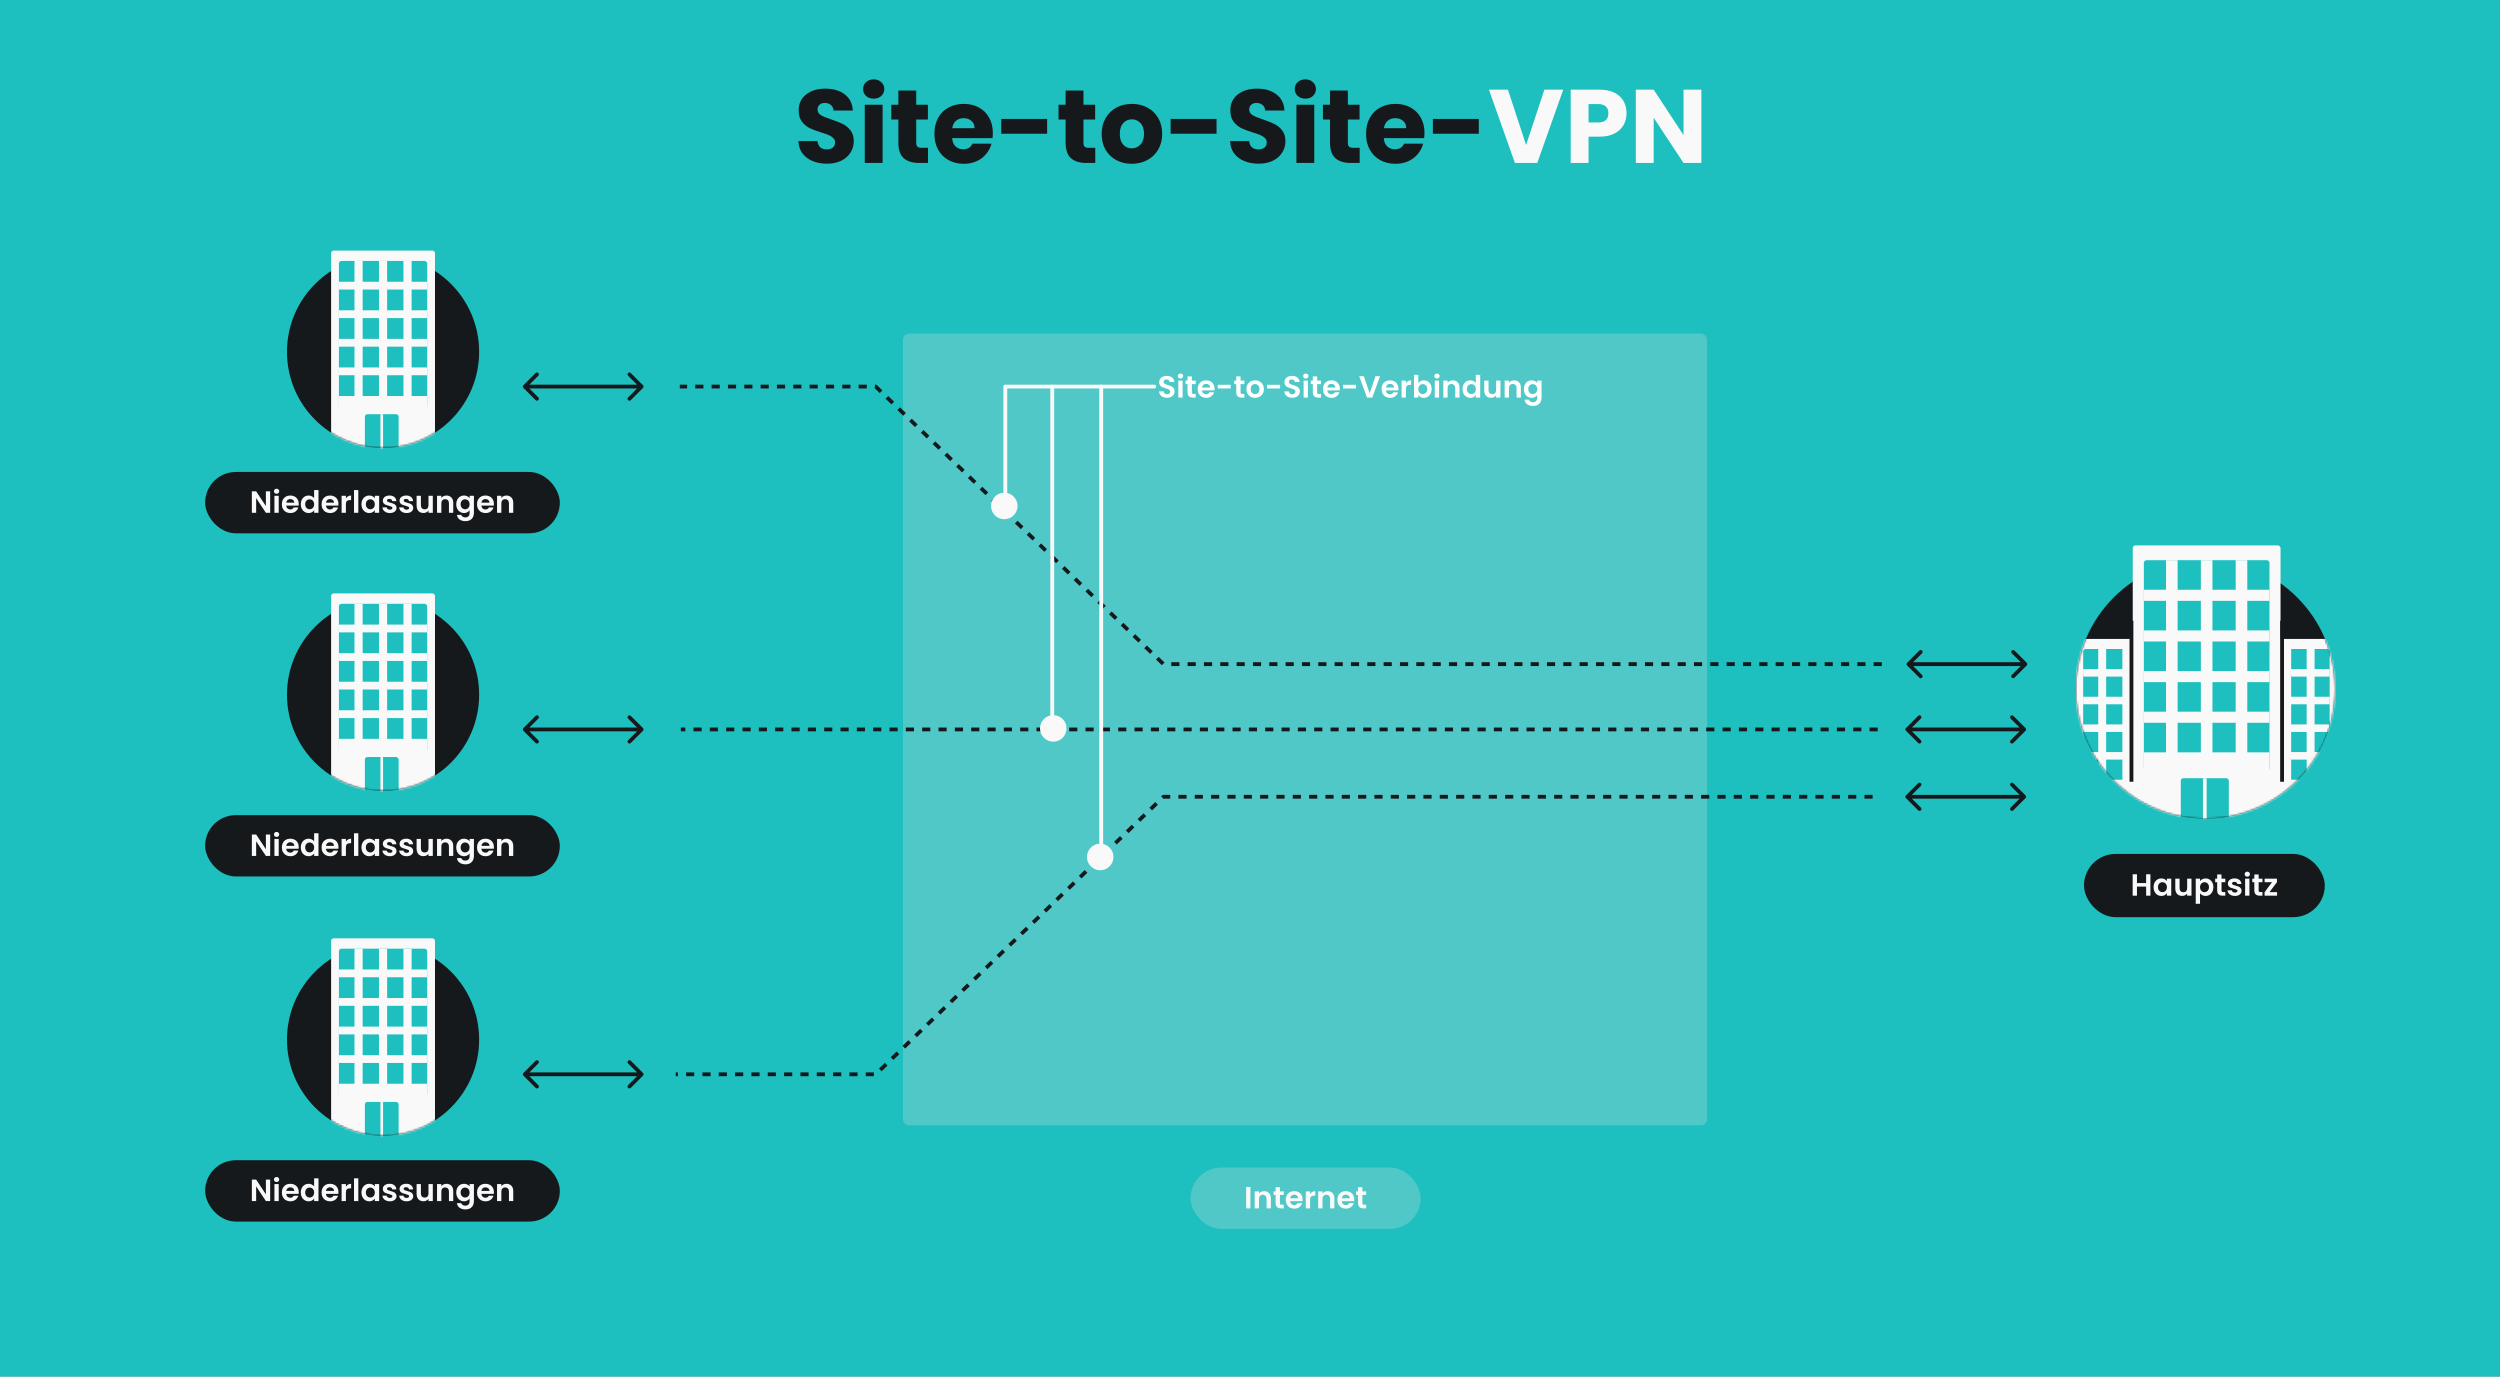 <svg width="1304" height="718" viewBox="0 0 1304 718" fill="none" xmlns="http://www.w3.org/2000/svg">
<rect x="0" y="0" width="1304" height="718" fill="#808080" stroke="none"/>
<rect width="1304" height="718" transform="matrix(-1 0 0 -1 1304 718)" fill="#1EBFBF"/>
<path d="M431.392 85.381C428.597 85.381 426.093 84.927 423.879 84.02C421.665 83.113 419.887 81.77 418.544 79.991C417.237 78.213 416.548 76.072 416.475 73.567H426.383C426.529 74.983 427.019 76.072 427.853 76.834C428.688 77.56 429.777 77.923 431.12 77.923C432.499 77.923 433.588 77.614 434.386 76.997C435.185 76.344 435.584 75.455 435.584 74.33C435.584 73.386 435.257 72.606 434.604 71.989C433.987 71.372 433.207 70.864 432.263 70.464C431.356 70.065 430.049 69.611 428.343 69.103C425.875 68.341 423.861 67.579 422.3 66.817C420.74 66.055 419.397 64.93 418.272 63.441C417.147 61.953 416.584 60.012 416.584 57.616C416.584 54.059 417.872 51.283 420.449 49.287C423.026 47.254 426.383 46.238 430.521 46.238C434.731 46.238 438.124 47.254 440.701 49.287C443.278 51.283 444.657 54.078 444.839 57.671H434.767C434.695 56.437 434.241 55.475 433.406 54.785C432.571 54.059 431.501 53.697 430.194 53.697C429.069 53.697 428.162 54.005 427.472 54.622C426.783 55.203 426.438 56.056 426.438 57.181C426.438 58.415 427.019 59.377 428.18 60.066C429.341 60.756 431.156 61.5 433.624 62.298C436.092 63.133 438.088 63.931 439.612 64.694C441.173 65.456 442.516 66.563 443.641 68.014C444.766 69.466 445.329 71.335 445.329 73.622C445.329 75.799 444.766 77.778 443.641 79.556C442.552 81.334 440.955 82.75 438.85 83.802C436.745 84.855 434.259 85.381 431.392 85.381ZM455.74 51.465C454.107 51.465 452.764 50.993 451.711 50.049C450.695 49.069 450.187 47.871 450.187 46.456C450.187 45.004 450.695 43.806 451.711 42.863C452.764 41.883 454.107 41.393 455.74 41.393C457.337 41.393 458.643 41.883 459.659 42.863C460.712 43.806 461.238 45.004 461.238 46.456C461.238 47.871 460.712 49.069 459.659 50.049C458.643 50.993 457.337 51.465 455.74 51.465ZM460.367 54.622V85H451.058V54.622H460.367ZM484.045 77.106V85H479.308C475.933 85 473.302 84.183 471.414 82.55C469.527 80.881 468.583 78.177 468.583 74.439V62.353H464.882V54.622H468.583V47.218H477.893V54.622H483.99V62.353H477.893V74.547C477.893 75.455 478.111 76.108 478.546 76.507C478.982 76.906 479.708 77.106 480.724 77.106H484.045ZM517.866 69.321C517.866 70.192 517.812 71.1 517.703 72.043H496.634C496.779 73.93 497.378 75.382 498.431 76.398C499.519 77.378 500.844 77.868 502.405 77.868C504.728 77.868 506.343 76.888 507.25 74.928H517.158C516.65 76.925 515.725 78.721 514.382 80.318C513.075 81.915 511.424 83.167 509.428 84.075C507.432 84.982 505.199 85.436 502.731 85.436C499.755 85.436 497.106 84.8 494.783 83.53C492.46 82.26 490.646 80.445 489.339 78.086C488.032 75.727 487.379 72.969 487.379 69.811C487.379 66.653 488.014 63.895 489.285 61.536C490.591 59.177 492.406 57.362 494.729 56.092C497.051 54.822 499.719 54.187 502.731 54.187C505.671 54.187 508.284 54.803 510.571 56.038C512.857 57.272 514.636 59.032 515.906 61.318C517.213 63.605 517.866 66.272 517.866 69.321ZM508.339 66.871C508.339 65.274 507.794 64.004 506.706 63.06C505.617 62.117 504.256 61.645 502.623 61.645C501.062 61.645 499.737 62.099 498.648 63.006C497.596 63.913 496.943 65.202 496.689 66.871H508.339ZM546.187 62.026V69.757H522.233V62.026H546.187ZM571.288 77.106V85H566.552C563.176 85 560.545 84.183 558.658 82.55C556.771 80.881 555.827 78.177 555.827 74.439V62.353H552.125V54.622H555.827V47.218H565.136V54.622H571.234V62.353H565.136V74.547C565.136 75.455 565.354 76.108 565.79 76.507C566.225 76.906 566.951 77.106 567.967 77.106H571.288ZM590.302 85.436C587.326 85.436 584.64 84.8 582.244 83.53C579.885 82.26 578.016 80.445 576.637 78.086C575.294 75.727 574.623 72.969 574.623 69.811C574.623 66.69 575.312 63.95 576.691 61.59C578.071 59.195 579.958 57.362 582.353 56.092C584.749 54.822 587.434 54.187 590.41 54.187C593.387 54.187 596.072 54.822 598.468 56.092C600.863 57.362 602.75 59.195 604.13 61.59C605.509 63.95 606.198 66.69 606.198 69.811C606.198 72.932 605.491 75.691 604.075 78.086C602.696 80.445 600.791 82.26 598.359 83.53C595.963 84.8 593.278 85.436 590.302 85.436ZM590.302 77.378C592.08 77.378 593.586 76.725 594.82 75.418C596.09 74.112 596.726 72.243 596.726 69.811C596.726 67.379 596.109 65.51 594.875 64.204C593.677 62.897 592.189 62.244 590.41 62.244C588.596 62.244 587.09 62.897 585.892 64.204C584.694 65.474 584.095 67.343 584.095 69.811C584.095 72.243 584.676 74.112 585.837 75.418C587.035 76.725 588.523 77.378 590.302 77.378ZM634.547 62.026V69.757H610.593V62.026H634.547ZM656.545 85.381C653.75 85.381 651.246 84.927 649.032 84.02C646.818 83.113 645.04 81.77 643.697 79.991C642.39 78.213 641.701 76.072 641.628 73.567H651.536C651.682 74.983 652.172 76.072 653.006 76.834C653.841 77.56 654.93 77.923 656.273 77.923C657.652 77.923 658.741 77.614 659.539 76.997C660.338 76.344 660.737 75.455 660.737 74.33C660.737 73.386 660.41 72.606 659.757 71.989C659.14 71.372 658.36 70.864 657.416 70.464C656.509 70.065 655.202 69.611 653.496 69.103C651.028 68.341 649.014 67.579 647.453 66.817C645.893 66.055 644.55 64.93 643.425 63.441C642.3 61.953 641.737 60.012 641.737 57.616C641.737 54.059 643.026 51.283 645.602 49.287C648.179 47.254 651.536 46.238 655.674 46.238C659.884 46.238 663.278 47.254 665.854 49.287C668.431 51.283 669.81 54.078 669.992 57.671H659.92C659.848 56.437 659.394 55.475 658.559 54.785C657.725 54.059 656.654 53.697 655.347 53.697C654.222 53.697 653.315 54.005 652.625 54.622C651.936 55.203 651.591 56.056 651.591 57.181C651.591 58.415 652.172 59.377 653.333 60.066C654.494 60.756 656.309 61.5 658.777 62.298C661.245 63.133 663.241 63.931 664.766 64.694C666.326 65.456 667.669 66.563 668.794 68.014C669.919 69.466 670.482 71.335 670.482 73.622C670.482 75.799 669.919 77.778 668.794 79.556C667.705 81.334 666.108 82.75 664.003 83.802C661.898 84.855 659.412 85.381 656.545 85.381ZM680.893 51.465C679.26 51.465 677.917 50.993 676.864 50.049C675.848 49.069 675.34 47.871 675.34 46.456C675.34 45.004 675.848 43.806 676.864 42.863C677.917 41.883 679.26 41.393 680.893 41.393C682.49 41.393 683.796 41.883 684.813 42.863C685.865 43.806 686.391 45.004 686.391 46.456C686.391 47.871 685.865 49.069 684.813 50.049C683.796 50.993 682.49 51.465 680.893 51.465ZM685.52 54.622V85H676.211V54.622H685.52ZM709.198 77.106V85H704.461C701.086 85 698.455 84.183 696.568 82.55C694.68 80.881 693.737 78.177 693.737 74.439V62.353H690.035V54.622H693.737V47.218H703.046V54.622H709.143V62.353H703.046V74.547C703.046 75.455 703.264 76.108 703.699 76.507C704.135 76.906 704.861 77.106 705.877 77.106H709.198ZM743.019 69.321C743.019 70.192 742.965 71.1 742.856 72.043H721.787C721.932 73.93 722.531 75.382 723.584 76.398C724.673 77.378 725.997 77.868 727.558 77.868C729.881 77.868 731.496 76.888 732.403 74.928H742.311C741.803 76.925 740.878 78.721 739.535 80.318C738.228 81.915 736.577 83.167 734.581 84.075C732.585 84.982 730.353 85.436 727.885 85.436C724.908 85.436 722.259 84.8 719.936 83.53C717.613 82.26 715.799 80.445 714.492 78.086C713.186 75.727 712.532 72.969 712.532 69.811C712.532 66.653 713.167 63.895 714.438 61.536C715.744 59.177 717.559 57.362 719.882 56.092C722.205 54.822 724.872 54.187 727.885 54.187C730.824 54.187 733.437 54.803 735.724 56.038C738.011 57.272 739.789 59.032 741.059 61.318C742.366 63.605 743.019 66.272 743.019 69.321ZM733.492 66.871C733.492 65.274 732.948 64.004 731.859 63.06C730.77 62.117 729.409 61.645 727.776 61.645C726.215 61.645 724.89 62.099 723.801 63.006C722.749 63.913 722.096 65.202 721.842 66.871H733.492ZM771.34 62.026V69.757H747.386V62.026H771.34Z" fill="#16191C"/>
<path d="M815.387 46.783L801.831 85H790.181L776.625 46.783H786.533L796.006 75.636L805.533 46.783H815.387ZM848.403 59.086C848.403 61.3 847.895 63.333 846.879 65.184C845.863 66.998 844.302 68.468 842.197 69.593C840.092 70.718 837.479 71.281 834.358 71.281H828.587V85H819.277V46.783H834.358C837.406 46.783 839.983 47.309 842.088 48.361C844.193 49.414 845.772 50.866 846.824 52.717C847.877 54.568 848.403 56.691 848.403 59.086ZM833.65 63.877C835.428 63.877 836.753 63.46 837.624 62.625C838.495 61.79 838.931 60.611 838.931 59.086C838.931 57.562 838.495 56.382 837.624 55.547C836.753 54.713 835.428 54.295 833.65 54.295H828.587V63.877H833.65ZM887.439 85H878.129L862.559 61.427V85H853.25V46.783H862.559L878.129 70.464V46.783H887.439V85Z" fill="#F9F9F9"/>
<rect x="471.001" y="173.965" width="419.393" height="413.006" rx="3.193" fill="#50C8C8"/>
<path d="M273.014 200.933C272.624 201.324 272.624 201.957 273.014 202.347L279.378 208.711C279.769 209.102 280.402 209.102 280.792 208.711C281.183 208.321 281.183 207.688 280.792 207.297L275.135 201.64L280.792 195.984C281.183 195.593 281.183 194.96 280.792 194.569C280.402 194.179 279.769 194.179 279.378 194.569L273.014 200.933ZM335.383 202.347C335.774 201.957 335.774 201.324 335.383 200.933L329.019 194.569C328.629 194.179 327.996 194.179 327.605 194.569C327.215 194.96 327.215 195.593 327.605 195.984L333.262 201.64L327.605 207.297C327.215 207.688 327.215 208.321 327.605 208.711C327.996 209.102 328.629 209.102 329.019 208.711L335.383 202.347ZM273.721 201.64V202.64H334.676V201.64V200.64H273.721V201.64Z" fill="#16191C"/>
<rect x="107" y="246.174" width="185" height="32" rx="16" fill="#16191C"/>
<path d="M140.922 267.465H138.682L133.61 259.801V267.465H131.37V256.281H133.61L138.682 263.961V256.281H140.922V267.465ZM144.271 257.545C143.877 257.545 143.546 257.422 143.279 257.177C143.023 256.921 142.895 256.606 142.895 256.233C142.895 255.859 143.023 255.55 143.279 255.305C143.546 255.049 143.877 254.921 144.271 254.921C144.666 254.921 144.991 255.049 145.247 255.305C145.514 255.55 145.647 255.859 145.647 256.233C145.647 256.606 145.514 256.921 145.247 257.177C144.991 257.422 144.666 257.545 144.271 257.545ZM145.375 258.601V267.465H143.135V258.601H145.375ZM155.828 262.841C155.828 263.161 155.807 263.449 155.764 263.705H149.284C149.338 264.345 149.562 264.846 149.956 265.209C150.351 265.571 150.836 265.753 151.412 265.753C152.244 265.753 152.836 265.395 153.188 264.681H155.604C155.348 265.534 154.858 266.238 154.132 266.793C153.407 267.337 152.516 267.609 151.46 267.609C150.607 267.609 149.839 267.422 149.156 267.049C148.484 266.665 147.956 266.126 147.572 265.433C147.199 264.739 147.012 263.939 147.012 263.033C147.012 262.115 147.199 261.31 147.572 260.617C147.946 259.923 148.468 259.39 149.14 259.017C149.812 258.643 150.586 258.457 151.46 258.457C152.303 258.457 153.055 258.638 153.716 259.001C154.388 259.363 154.906 259.881 155.268 260.553C155.642 261.214 155.828 261.977 155.828 262.841ZM153.508 262.201C153.498 261.625 153.29 261.166 152.884 260.825C152.479 260.473 151.983 260.297 151.396 260.297C150.842 260.297 150.372 260.467 149.988 260.809C149.615 261.139 149.386 261.603 149.3 262.201H153.508ZM156.887 263.001C156.887 262.105 157.063 261.31 157.415 260.617C157.778 259.923 158.269 259.39 158.887 259.017C159.506 258.643 160.194 258.457 160.951 258.457C161.527 258.457 162.077 258.585 162.599 258.841C163.122 259.086 163.538 259.417 163.847 259.833V255.625H166.119V267.465H163.847V266.153C163.57 266.59 163.181 266.942 162.679 267.209C162.178 267.475 161.597 267.609 160.935 267.609C160.189 267.609 159.506 267.417 158.887 267.033C158.269 266.649 157.778 266.11 157.415 265.417C157.063 264.713 156.887 263.907 156.887 263.001ZM163.863 263.033C163.863 262.489 163.757 262.025 163.543 261.641C163.33 261.246 163.042 260.947 162.679 260.745C162.317 260.531 161.927 260.425 161.511 260.425C161.095 260.425 160.711 260.526 160.359 260.729C160.007 260.931 159.719 261.23 159.495 261.625C159.282 262.009 159.175 262.467 159.175 263.001C159.175 263.534 159.282 264.003 159.495 264.409C159.719 264.803 160.007 265.107 160.359 265.321C160.722 265.534 161.106 265.641 161.511 265.641C161.927 265.641 162.317 265.539 162.679 265.337C163.042 265.123 163.33 264.825 163.543 264.441C163.757 264.046 163.863 263.577 163.863 263.033ZM176.547 262.841C176.547 263.161 176.526 263.449 176.483 263.705H170.003C170.056 264.345 170.28 264.846 170.675 265.209C171.07 265.571 171.555 265.753 172.131 265.753C172.963 265.753 173.555 265.395 173.907 264.681H176.323C176.067 265.534 175.576 266.238 174.851 266.793C174.126 267.337 173.235 267.609 172.179 267.609C171.326 267.609 170.558 267.422 169.875 267.049C169.203 266.665 168.675 266.126 168.291 265.433C167.918 264.739 167.731 263.939 167.731 263.033C167.731 262.115 167.918 261.31 168.291 260.617C168.664 259.923 169.187 259.39 169.859 259.017C170.531 258.643 171.304 258.457 172.179 258.457C173.022 258.457 173.774 258.638 174.435 259.001C175.107 259.363 175.624 259.881 175.987 260.553C176.36 261.214 176.547 261.977 176.547 262.841ZM174.227 262.201C174.216 261.625 174.008 261.166 173.603 260.825C173.198 260.473 172.702 260.297 172.115 260.297C171.56 260.297 171.091 260.467 170.707 260.809C170.334 261.139 170.104 261.603 170.019 262.201H174.227ZM180.422 259.977C180.71 259.507 181.083 259.139 181.542 258.873C182.011 258.606 182.545 258.473 183.142 258.473V260.825H182.55C181.846 260.825 181.313 260.99 180.95 261.321C180.598 261.651 180.422 262.227 180.422 263.049V267.465H178.182V258.601H180.422V259.977ZM186.891 255.625V267.465H184.651V255.625H186.891ZM188.528 263.001C188.528 262.105 188.704 261.31 189.056 260.617C189.419 259.923 189.904 259.39 190.512 259.017C191.131 258.643 191.819 258.457 192.576 258.457C193.237 258.457 193.813 258.59 194.304 258.857C194.805 259.123 195.205 259.459 195.504 259.865V258.601H197.76V267.465H195.504V266.169C195.216 266.585 194.816 266.931 194.304 267.209C193.803 267.475 193.221 267.609 192.56 267.609C191.813 267.609 191.131 267.417 190.512 267.033C189.904 266.649 189.419 266.11 189.056 265.417C188.704 264.713 188.528 263.907 188.528 263.001ZM195.504 263.033C195.504 262.489 195.397 262.025 195.184 261.641C194.971 261.246 194.683 260.947 194.32 260.745C193.957 260.531 193.568 260.425 193.152 260.425C192.736 260.425 192.352 260.526 192 260.729C191.648 260.931 191.36 261.23 191.136 261.625C190.923 262.009 190.816 262.467 190.816 263.001C190.816 263.534 190.923 264.003 191.136 264.409C191.36 264.803 191.648 265.107 192 265.321C192.363 265.534 192.747 265.641 193.152 265.641C193.568 265.641 193.957 265.539 194.32 265.337C194.683 265.123 194.971 264.825 195.184 264.441C195.397 264.046 195.504 263.577 195.504 263.033ZM203.34 267.609C202.614 267.609 201.964 267.481 201.388 267.225C200.812 266.958 200.353 266.601 200.012 266.153C199.681 265.705 199.5 265.209 199.468 264.665H201.724C201.766 265.006 201.932 265.289 202.22 265.513C202.518 265.737 202.886 265.849 203.324 265.849C203.75 265.849 204.081 265.763 204.316 265.593C204.561 265.422 204.684 265.203 204.684 264.937C204.684 264.649 204.534 264.435 204.236 264.297C203.948 264.147 203.484 263.987 202.844 263.817C202.182 263.657 201.638 263.491 201.212 263.321C200.796 263.15 200.433 262.889 200.124 262.537C199.825 262.185 199.676 261.71 199.676 261.113C199.676 260.622 199.814 260.174 200.092 259.769C200.38 259.363 200.785 259.043 201.308 258.809C201.841 258.574 202.465 258.457 203.18 258.457C204.236 258.457 205.078 258.723 205.708 259.257C206.337 259.779 206.684 260.489 206.748 261.385H204.604C204.572 261.033 204.422 260.755 204.156 260.553C203.9 260.339 203.553 260.233 203.116 260.233C202.71 260.233 202.396 260.307 202.172 260.457C201.958 260.606 201.852 260.814 201.852 261.081C201.852 261.379 202.001 261.609 202.3 261.769C202.598 261.918 203.062 262.073 203.692 262.233C204.332 262.393 204.86 262.558 205.276 262.729C205.692 262.899 206.049 263.166 206.348 263.529C206.657 263.881 206.817 264.35 206.828 264.937C206.828 265.449 206.684 265.907 206.396 266.313C206.118 266.718 205.713 267.038 205.18 267.273C204.657 267.497 204.044 267.609 203.34 267.609ZM212.059 267.609C211.333 267.609 210.683 267.481 210.107 267.225C209.531 266.958 209.072 266.601 208.731 266.153C208.4 265.705 208.219 265.209 208.187 264.665H210.443C210.485 265.006 210.651 265.289 210.939 265.513C211.237 265.737 211.605 265.849 212.043 265.849C212.469 265.849 212.8 265.763 213.035 265.593C213.28 265.422 213.403 265.203 213.403 264.937C213.403 264.649 213.253 264.435 212.955 264.297C212.667 264.147 212.203 263.987 211.562 263.817C210.901 263.657 210.357 263.491 209.931 263.321C209.515 263.15 209.152 262.889 208.843 262.537C208.544 262.185 208.395 261.71 208.395 261.113C208.395 260.622 208.533 260.174 208.811 259.769C209.099 259.363 209.504 259.043 210.027 258.809C210.56 258.574 211.184 258.457 211.899 258.457C212.955 258.457 213.797 258.723 214.427 259.257C215.056 259.779 215.403 260.489 215.467 261.385H213.323C213.291 261.033 213.141 260.755 212.875 260.553C212.619 260.339 212.272 260.233 211.835 260.233C211.429 260.233 211.115 260.307 210.891 260.457C210.677 260.606 210.571 260.814 210.571 261.081C210.571 261.379 210.72 261.609 211.019 261.769C211.317 261.918 211.781 262.073 212.411 262.233C213.051 262.393 213.579 262.558 213.995 262.729C214.411 262.899 214.768 263.166 215.067 263.529C215.376 263.881 215.536 264.35 215.547 264.937C215.547 265.449 215.403 265.907 215.115 266.313C214.837 266.718 214.432 267.038 213.899 267.273C213.376 267.497 212.763 267.609 212.059 267.609ZM225.753 258.601V267.465H223.497V266.345C223.209 266.729 222.831 267.033 222.361 267.257C221.903 267.47 221.401 267.577 220.857 267.577C220.164 267.577 219.551 267.433 219.017 267.145C218.484 266.846 218.063 266.414 217.753 265.849C217.455 265.273 217.305 264.59 217.305 263.801V258.601H219.545V263.481C219.545 264.185 219.721 264.729 220.073 265.113C220.425 265.486 220.905 265.673 221.513 265.673C222.132 265.673 222.617 265.486 222.969 265.113C223.321 264.729 223.497 264.185 223.497 263.481V258.601H225.753ZM232.875 258.473C233.931 258.473 234.785 258.809 235.435 259.481C236.086 260.142 236.411 261.07 236.411 262.265V267.465H234.171V262.569C234.171 261.865 233.995 261.326 233.643 260.953C233.291 260.569 232.811 260.377 232.203 260.377C231.585 260.377 231.094 260.569 230.731 260.953C230.379 261.326 230.203 261.865 230.203 262.569V267.465H227.963V258.601H230.203V259.705C230.502 259.321 230.881 259.022 231.339 258.809C231.809 258.585 232.321 258.473 232.875 258.473ZM242.014 258.457C242.675 258.457 243.256 258.59 243.758 258.857C244.259 259.113 244.654 259.449 244.942 259.865V258.601H247.198V267.529C247.198 268.35 247.032 269.081 246.702 269.721C246.371 270.371 245.875 270.883 245.214 271.257C244.552 271.641 243.752 271.833 242.814 271.833C241.555 271.833 240.52 271.539 239.71 270.953C238.91 270.366 238.456 269.566 238.35 268.553H240.574C240.691 268.958 240.942 269.278 241.326 269.513C241.72 269.758 242.195 269.881 242.75 269.881C243.4 269.881 243.928 269.683 244.334 269.289C244.739 268.905 244.942 268.318 244.942 267.529V266.153C244.654 266.569 244.254 266.915 243.742 267.193C243.24 267.47 242.664 267.609 242.014 267.609C241.267 267.609 240.584 267.417 239.966 267.033C239.347 266.649 238.856 266.11 238.493 265.417C238.141 264.713 237.965 263.907 237.965 263.001C237.965 262.105 238.141 261.31 238.493 260.617C238.856 259.923 239.342 259.39 239.95 259.017C240.568 258.643 241.256 258.457 242.014 258.457ZM244.942 263.033C244.942 262.489 244.835 262.025 244.622 261.641C244.408 261.246 244.12 260.947 243.758 260.745C243.395 260.531 243.006 260.425 242.59 260.425C242.174 260.425 241.79 260.526 241.438 260.729C241.086 260.931 240.798 261.23 240.574 261.625C240.36 262.009 240.254 262.467 240.254 263.001C240.254 263.534 240.36 264.003 240.574 264.409C240.798 264.803 241.086 265.107 241.438 265.321C241.8 265.534 242.184 265.641 242.59 265.641C243.006 265.641 243.395 265.539 243.758 265.337C244.12 265.123 244.408 264.825 244.622 264.441C244.835 264.046 244.942 263.577 244.942 263.033ZM257.625 262.841C257.625 263.161 257.604 263.449 257.561 263.705H251.081C251.135 264.345 251.359 264.846 251.753 265.209C252.148 265.571 252.633 265.753 253.209 265.753C254.041 265.753 254.633 265.395 254.985 264.681H257.401C257.145 265.534 256.655 266.238 255.929 266.793C255.204 267.337 254.313 267.609 253.257 267.609C252.404 267.609 251.636 267.422 250.953 267.049C250.281 266.665 249.753 266.126 249.369 265.433C248.996 264.739 248.809 263.939 248.809 263.033C248.809 262.115 248.996 261.31 249.369 260.617C249.743 259.923 250.265 259.39 250.937 259.017C251.609 258.643 252.383 258.457 253.257 258.457C254.1 258.457 254.852 258.638 255.513 259.001C256.185 259.363 256.703 259.881 257.065 260.553C257.439 261.214 257.625 261.977 257.625 262.841ZM255.305 262.201C255.295 261.625 255.087 261.166 254.681 260.825C254.276 260.473 253.78 260.297 253.193 260.297C252.639 260.297 252.169 260.467 251.785 260.809C251.412 261.139 251.183 261.603 251.097 262.201H255.305ZM264.172 258.473C265.228 258.473 266.082 258.809 266.732 259.481C267.383 260.142 267.708 261.07 267.708 262.265V267.465H265.468V262.569C265.468 261.865 265.292 261.326 264.94 260.953C264.588 260.569 264.108 260.377 263.5 260.377C262.882 260.377 262.391 260.569 262.028 260.953C261.676 261.326 261.5 261.865 261.5 262.569V267.465H259.26V258.601H261.5V259.705C261.799 259.321 262.178 259.022 262.636 258.809C263.106 258.585 263.618 258.473 264.172 258.473Z" fill="#F9F9F9"/>
<circle cx="199.801" cy="183.527" r="50.118" fill="#16191C"/>
<mask id="mask0_6_3" style="mask-type:alpha" maskUnits="userSpaceOnUse" x="149" y="125" width="101" height="109">
<path d="M249.92 183.527C249.92 211.207 227.481 233.646 199.801 233.646C172.121 233.646 149.682 211.207 149.682 183.527C149.682 155.848 162.551 117.831 196.415 126.636C239.76 116.477 249.92 155.848 249.92 183.527Z" fill="#16191C"/>
</mask>
<g mask="url(#mask0_6_3)">
<rect x="172.71" y="130.7" width="54.182" height="102.946" rx="1.355" fill="#F9F9F9"/>
<rect x="176.774" y="136.118" width="46.055" height="77.21" rx="1.355" fill="#1EBFBF"/>
<rect x="184.901" y="136.118" width="4.257" height="77.21" fill="#F9F9F9"/>
<rect x="197.673" y="136.118" width="4.257" height="77.21" fill="#F9F9F9"/>
<rect x="210.444" y="136.118" width="4.257" height="77.21" fill="#F9F9F9"/>
<rect x="222.828" y="146.954" width="4.064" height="46.055" transform="rotate(90 222.828 146.954)" fill="#F9F9F9"/>
<rect x="222.828" y="161.855" width="4.064" height="46.055" transform="rotate(90 222.828 161.855)" fill="#F9F9F9"/>
<rect x="222.828" y="176.755" width="4.064" height="46.055" transform="rotate(90 222.828 176.755)" fill="#F9F9F9"/>
<rect x="222.828" y="191.655" width="4.064" height="46.055" transform="rotate(90 222.828 191.655)" fill="#F9F9F9"/>
<rect x="222.828" y="206.555" width="9.482" height="46.055" transform="rotate(90 222.828 206.555)" fill="#F9F9F9"/>
<rect x="190.319" y="216.037" width="17.609" height="18.964" rx="1.355" fill="#1EBFBF"/>
<rect x="198.447" y="216.037" width="1.355" height="18.964" fill="#F9F9F9"/>
</g>
<path d="M273.014 379.761C272.624 380.151 272.624 380.784 273.014 381.175L279.378 387.539C279.769 387.929 280.402 387.929 280.792 387.539C281.183 387.148 281.183 386.515 280.792 386.125L275.135 380.468L280.792 374.811C281.183 374.42 281.183 373.787 280.792 373.397C280.402 373.006 279.769 373.006 279.378 373.397L273.014 379.761ZM335.383 381.175C335.774 380.784 335.774 380.151 335.383 379.761L329.019 373.397C328.629 373.006 327.996 373.006 327.605 373.397C327.215 373.787 327.215 374.42 327.605 374.811L333.262 380.468L327.605 386.125C327.215 386.515 327.215 387.148 327.605 387.539C327.996 387.929 328.629 387.929 329.019 387.539L335.383 381.175ZM273.721 380.468V381.468H334.676V380.468V379.468H273.721V380.468Z" fill="#16191C"/>
<rect x="107" y="425.174" width="185" height="32" rx="16" fill="#16191C"/>
<path d="M140.922 446.465H138.682L133.61 438.801V446.465H131.37V435.281H133.61L138.682 442.961V435.281H140.922V446.465ZM144.271 436.545C143.877 436.545 143.546 436.422 143.279 436.177C143.023 435.921 142.895 435.606 142.895 435.233C142.895 434.859 143.023 434.55 143.279 434.305C143.546 434.049 143.877 433.921 144.271 433.921C144.666 433.921 144.991 434.049 145.247 434.305C145.514 434.55 145.647 434.859 145.647 435.233C145.647 435.606 145.514 435.921 145.247 436.177C144.991 436.422 144.666 436.545 144.271 436.545ZM145.375 437.601V446.465H143.135V437.601H145.375ZM155.828 441.841C155.828 442.161 155.807 442.449 155.764 442.705H149.284C149.338 443.345 149.562 443.846 149.956 444.209C150.351 444.571 150.836 444.753 151.412 444.753C152.244 444.753 152.836 444.395 153.188 443.681H155.604C155.348 444.534 154.858 445.238 154.132 445.793C153.407 446.337 152.516 446.609 151.46 446.609C150.607 446.609 149.839 446.422 149.156 446.049C148.484 445.665 147.956 445.126 147.572 444.433C147.199 443.739 147.012 442.939 147.012 442.033C147.012 441.115 147.199 440.31 147.572 439.617C147.946 438.923 148.468 438.39 149.14 438.017C149.812 437.643 150.586 437.457 151.46 437.457C152.303 437.457 153.055 437.638 153.716 438.001C154.388 438.363 154.906 438.881 155.268 439.553C155.642 440.214 155.828 440.977 155.828 441.841ZM153.508 441.201C153.498 440.625 153.29 440.166 152.884 439.825C152.479 439.473 151.983 439.297 151.396 439.297C150.842 439.297 150.372 439.467 149.988 439.809C149.615 440.139 149.386 440.603 149.3 441.201H153.508ZM156.887 442.001C156.887 441.105 157.063 440.31 157.415 439.617C157.778 438.923 158.269 438.39 158.887 438.017C159.506 437.643 160.194 437.457 160.951 437.457C161.527 437.457 162.077 437.585 162.599 437.841C163.122 438.086 163.538 438.417 163.847 438.833V434.625H166.119V446.465H163.847V445.153C163.57 445.59 163.181 445.942 162.679 446.209C162.178 446.475 161.597 446.609 160.935 446.609C160.189 446.609 159.506 446.417 158.887 446.033C158.269 445.649 157.778 445.11 157.415 444.417C157.063 443.713 156.887 442.907 156.887 442.001ZM163.863 442.033C163.863 441.489 163.757 441.025 163.543 440.641C163.33 440.246 163.042 439.947 162.679 439.745C162.317 439.531 161.927 439.425 161.511 439.425C161.095 439.425 160.711 439.526 160.359 439.729C160.007 439.931 159.719 440.23 159.495 440.625C159.282 441.009 159.175 441.467 159.175 442.001C159.175 442.534 159.282 443.003 159.495 443.409C159.719 443.803 160.007 444.107 160.359 444.321C160.722 444.534 161.106 444.641 161.511 444.641C161.927 444.641 162.317 444.539 162.679 444.337C163.042 444.123 163.33 443.825 163.543 443.441C163.757 443.046 163.863 442.577 163.863 442.033ZM176.547 441.841C176.547 442.161 176.526 442.449 176.483 442.705H170.003C170.056 443.345 170.28 443.846 170.675 444.209C171.07 444.571 171.555 444.753 172.131 444.753C172.963 444.753 173.555 444.395 173.907 443.681H176.323C176.067 444.534 175.576 445.238 174.851 445.793C174.126 446.337 173.235 446.609 172.179 446.609C171.326 446.609 170.558 446.422 169.875 446.049C169.203 445.665 168.675 445.126 168.291 444.433C167.918 443.739 167.731 442.939 167.731 442.033C167.731 441.115 167.918 440.31 168.291 439.617C168.664 438.923 169.187 438.39 169.859 438.017C170.531 437.643 171.304 437.457 172.179 437.457C173.022 437.457 173.774 437.638 174.435 438.001C175.107 438.363 175.624 438.881 175.987 439.553C176.36 440.214 176.547 440.977 176.547 441.841ZM174.227 441.201C174.216 440.625 174.008 440.166 173.603 439.825C173.198 439.473 172.702 439.297 172.115 439.297C171.56 439.297 171.091 439.467 170.707 439.809C170.334 440.139 170.104 440.603 170.019 441.201H174.227ZM180.422 438.977C180.71 438.507 181.083 438.139 181.542 437.873C182.011 437.606 182.545 437.473 183.142 437.473V439.825H182.55C181.846 439.825 181.313 439.99 180.95 440.321C180.598 440.651 180.422 441.227 180.422 442.049V446.465H178.182V437.601H180.422V438.977ZM186.891 434.625V446.465H184.651V434.625H186.891ZM188.528 442.001C188.528 441.105 188.704 440.31 189.056 439.617C189.419 438.923 189.904 438.39 190.512 438.017C191.131 437.643 191.819 437.457 192.576 437.457C193.237 437.457 193.813 437.59 194.304 437.857C194.805 438.123 195.205 438.459 195.504 438.865V437.601H197.76V446.465H195.504V445.169C195.216 445.585 194.816 445.931 194.304 446.209C193.803 446.475 193.221 446.609 192.56 446.609C191.813 446.609 191.131 446.417 190.512 446.033C189.904 445.649 189.419 445.11 189.056 444.417C188.704 443.713 188.528 442.907 188.528 442.001ZM195.504 442.033C195.504 441.489 195.397 441.025 195.184 440.641C194.971 440.246 194.683 439.947 194.32 439.745C193.957 439.531 193.568 439.425 193.152 439.425C192.736 439.425 192.352 439.526 192 439.729C191.648 439.931 191.36 440.23 191.136 440.625C190.923 441.009 190.816 441.467 190.816 442.001C190.816 442.534 190.923 443.003 191.136 443.409C191.36 443.803 191.648 444.107 192 444.321C192.363 444.534 192.747 444.641 193.152 444.641C193.568 444.641 193.957 444.539 194.32 444.337C194.683 444.123 194.971 443.825 195.184 443.441C195.397 443.046 195.504 442.577 195.504 442.033ZM203.34 446.609C202.614 446.609 201.964 446.481 201.388 446.225C200.812 445.958 200.353 445.601 200.012 445.153C199.681 444.705 199.5 444.209 199.468 443.665H201.724C201.766 444.006 201.932 444.289 202.22 444.513C202.518 444.737 202.886 444.849 203.324 444.849C203.75 444.849 204.081 444.763 204.316 444.593C204.561 444.422 204.684 444.203 204.684 443.937C204.684 443.649 204.534 443.435 204.236 443.297C203.948 443.147 203.484 442.987 202.844 442.817C202.182 442.657 201.638 442.491 201.212 442.321C200.796 442.15 200.433 441.889 200.124 441.537C199.825 441.185 199.676 440.71 199.676 440.113C199.676 439.622 199.814 439.174 200.092 438.769C200.38 438.363 200.785 438.043 201.308 437.809C201.841 437.574 202.465 437.457 203.18 437.457C204.236 437.457 205.078 437.723 205.708 438.257C206.337 438.779 206.684 439.489 206.748 440.385H204.604C204.572 440.033 204.422 439.755 204.156 439.553C203.9 439.339 203.553 439.233 203.116 439.233C202.71 439.233 202.396 439.307 202.172 439.457C201.958 439.606 201.852 439.814 201.852 440.081C201.852 440.379 202.001 440.609 202.3 440.769C202.598 440.918 203.062 441.073 203.692 441.233C204.332 441.393 204.86 441.558 205.276 441.729C205.692 441.899 206.049 442.166 206.348 442.529C206.657 442.881 206.817 443.35 206.828 443.937C206.828 444.449 206.684 444.907 206.396 445.313C206.118 445.718 205.713 446.038 205.18 446.273C204.657 446.497 204.044 446.609 203.34 446.609ZM212.059 446.609C211.333 446.609 210.683 446.481 210.107 446.225C209.531 445.958 209.072 445.601 208.731 445.153C208.4 444.705 208.219 444.209 208.187 443.665H210.443C210.485 444.006 210.651 444.289 210.939 444.513C211.237 444.737 211.605 444.849 212.043 444.849C212.469 444.849 212.8 444.763 213.035 444.593C213.28 444.422 213.403 444.203 213.403 443.937C213.403 443.649 213.253 443.435 212.955 443.297C212.667 443.147 212.203 442.987 211.562 442.817C210.901 442.657 210.357 442.491 209.931 442.321C209.515 442.15 209.152 441.889 208.843 441.537C208.544 441.185 208.395 440.71 208.395 440.113C208.395 439.622 208.533 439.174 208.811 438.769C209.099 438.363 209.504 438.043 210.027 437.809C210.56 437.574 211.184 437.457 211.899 437.457C212.955 437.457 213.797 437.723 214.427 438.257C215.056 438.779 215.403 439.489 215.467 440.385H213.323C213.291 440.033 213.141 439.755 212.875 439.553C212.619 439.339 212.272 439.233 211.835 439.233C211.429 439.233 211.115 439.307 210.891 439.457C210.677 439.606 210.571 439.814 210.571 440.081C210.571 440.379 210.72 440.609 211.019 440.769C211.317 440.918 211.781 441.073 212.411 441.233C213.051 441.393 213.579 441.558 213.995 441.729C214.411 441.899 214.768 442.166 215.067 442.529C215.376 442.881 215.536 443.35 215.547 443.937C215.547 444.449 215.403 444.907 215.115 445.313C214.837 445.718 214.432 446.038 213.899 446.273C213.376 446.497 212.763 446.609 212.059 446.609ZM225.753 437.601V446.465H223.497V445.345C223.209 445.729 222.831 446.033 222.361 446.257C221.903 446.47 221.401 446.577 220.857 446.577C220.164 446.577 219.551 446.433 219.017 446.145C218.484 445.846 218.063 445.414 217.753 444.849C217.455 444.273 217.305 443.59 217.305 442.801V437.601H219.545V442.481C219.545 443.185 219.721 443.729 220.073 444.113C220.425 444.486 220.905 444.673 221.513 444.673C222.132 444.673 222.617 444.486 222.969 444.113C223.321 443.729 223.497 443.185 223.497 442.481V437.601H225.753ZM232.875 437.473C233.931 437.473 234.785 437.809 235.435 438.481C236.086 439.142 236.411 440.07 236.411 441.265V446.465H234.171V441.569C234.171 440.865 233.995 440.326 233.643 439.953C233.291 439.569 232.811 439.377 232.203 439.377C231.585 439.377 231.094 439.569 230.731 439.953C230.379 440.326 230.203 440.865 230.203 441.569V446.465H227.963V437.601H230.203V438.705C230.502 438.321 230.881 438.022 231.339 437.809C231.809 437.585 232.321 437.473 232.875 437.473ZM242.014 437.457C242.675 437.457 243.256 437.59 243.758 437.857C244.259 438.113 244.654 438.449 244.942 438.865V437.601H247.198V446.529C247.198 447.35 247.032 448.081 246.702 448.721C246.371 449.371 245.875 449.883 245.214 450.257C244.552 450.641 243.752 450.833 242.814 450.833C241.555 450.833 240.52 450.539 239.71 449.953C238.91 449.366 238.456 448.566 238.35 447.553H240.574C240.691 447.958 240.942 448.278 241.326 448.513C241.72 448.758 242.195 448.881 242.75 448.881C243.4 448.881 243.928 448.683 244.334 448.289C244.739 447.905 244.942 447.318 244.942 446.529V445.153C244.654 445.569 244.254 445.915 243.742 446.193C243.24 446.47 242.664 446.609 242.014 446.609C241.267 446.609 240.584 446.417 239.966 446.033C239.347 445.649 238.856 445.11 238.493 444.417C238.141 443.713 237.965 442.907 237.965 442.001C237.965 441.105 238.141 440.31 238.493 439.617C238.856 438.923 239.342 438.39 239.95 438.017C240.568 437.643 241.256 437.457 242.014 437.457ZM244.942 442.033C244.942 441.489 244.835 441.025 244.622 440.641C244.408 440.246 244.12 439.947 243.758 439.745C243.395 439.531 243.006 439.425 242.59 439.425C242.174 439.425 241.79 439.526 241.438 439.729C241.086 439.931 240.798 440.23 240.574 440.625C240.36 441.009 240.254 441.467 240.254 442.001C240.254 442.534 240.36 443.003 240.574 443.409C240.798 443.803 241.086 444.107 241.438 444.321C241.8 444.534 242.184 444.641 242.59 444.641C243.006 444.641 243.395 444.539 243.758 444.337C244.12 444.123 244.408 443.825 244.622 443.441C244.835 443.046 244.942 442.577 244.942 442.033ZM257.625 441.841C257.625 442.161 257.604 442.449 257.561 442.705H251.081C251.135 443.345 251.359 443.846 251.753 444.209C252.148 444.571 252.633 444.753 253.209 444.753C254.041 444.753 254.633 444.395 254.985 443.681H257.401C257.145 444.534 256.655 445.238 255.929 445.793C255.204 446.337 254.313 446.609 253.257 446.609C252.404 446.609 251.636 446.422 250.953 446.049C250.281 445.665 249.753 445.126 249.369 444.433C248.996 443.739 248.809 442.939 248.809 442.033C248.809 441.115 248.996 440.31 249.369 439.617C249.743 438.923 250.265 438.39 250.937 438.017C251.609 437.643 252.383 437.457 253.257 437.457C254.1 437.457 254.852 437.638 255.513 438.001C256.185 438.363 256.703 438.881 257.065 439.553C257.439 440.214 257.625 440.977 257.625 441.841ZM255.305 441.201C255.295 440.625 255.087 440.166 254.681 439.825C254.276 439.473 253.78 439.297 253.193 439.297C252.639 439.297 252.169 439.467 251.785 439.809C251.412 440.139 251.183 440.603 251.097 441.201H255.305ZM264.172 437.473C265.228 437.473 266.082 437.809 266.732 438.481C267.383 439.142 267.708 440.07 267.708 441.265V446.465H265.468V441.569C265.468 440.865 265.292 440.326 264.94 439.953C264.588 439.569 264.108 439.377 263.5 439.377C262.882 439.377 262.391 439.569 262.028 439.953C261.676 440.326 261.5 440.865 261.5 441.569V446.465H259.26V437.601H261.5V438.705C261.799 438.321 262.178 438.022 262.636 437.809C263.106 437.585 263.618 437.473 264.172 437.473Z" fill="#F9F9F9"/>
<circle cx="199.801" cy="362.355" r="50.118" fill="#16191C"/>
<mask id="mask1_6_3" style="mask-type:alpha" maskUnits="userSpaceOnUse" x="149" y="303" width="101" height="110">
<path d="M249.92 362.355C249.92 390.035 227.481 412.473 199.801 412.473C172.121 412.473 149.682 390.035 149.682 362.355C149.682 334.675 162.551 296.659 196.415 305.464C239.76 295.304 249.92 334.675 249.92 362.355Z" fill="#16191C"/>
</mask>
<g mask="url(#mask1_6_3)">
<rect x="172.71" y="309.527" width="54.182" height="102.946" rx="1.355" fill="#F9F9F9"/>
<rect x="176.774" y="314.945" width="46.055" height="77.21" rx="1.355" fill="#1EBFBF"/>
<rect x="184.901" y="314.945" width="4.257" height="77.21" fill="#F9F9F9"/>
<rect x="197.673" y="314.945" width="4.257" height="77.21" fill="#F9F9F9"/>
<rect x="210.444" y="314.945" width="4.257" height="77.21" fill="#F9F9F9"/>
<rect x="222.828" y="325.782" width="4.064" height="46.055" transform="rotate(90 222.828 325.782)" fill="#F9F9F9"/>
<rect x="222.828" y="340.682" width="4.064" height="46.055" transform="rotate(90 222.828 340.682)" fill="#F9F9F9"/>
<rect x="222.828" y="355.582" width="4.064" height="46.055" transform="rotate(90 222.828 355.582)" fill="#F9F9F9"/>
<rect x="222.828" y="370.482" width="4.064" height="46.055" transform="rotate(90 222.828 370.482)" fill="#F9F9F9"/>
<rect x="222.828" y="385.382" width="9.482" height="46.055" transform="rotate(90 222.828 385.382)" fill="#F9F9F9"/>
<rect x="190.319" y="394.864" width="17.609" height="18.964" rx="1.355" fill="#1EBFBF"/>
<rect x="198.447" y="394.864" width="1.355" height="18.964" fill="#F9F9F9"/>
</g>
<path d="M273.014 559.653C272.624 560.043 272.624 560.676 273.014 561.067L279.378 567.431C279.769 567.821 280.402 567.821 280.792 567.431C281.183 567.04 281.183 566.407 280.792 566.017L275.135 560.36L280.792 554.703C281.183 554.312 281.183 553.679 280.792 553.289C280.402 552.898 279.769 552.898 279.378 553.289L273.014 559.653ZM335.383 561.067C335.774 560.676 335.774 560.043 335.383 559.653L329.019 553.289C328.629 552.898 327.996 552.898 327.605 553.289C327.215 553.679 327.215 554.312 327.605 554.703L333.262 560.36L327.605 566.017C327.215 566.407 327.215 567.04 327.605 567.431C327.996 567.821 328.629 567.821 329.019 567.431L335.383 561.067ZM273.721 560.36V561.36H334.676V560.36V559.36H273.721V560.36Z" fill="#16191C"/>
<rect x="107" y="605.174" width="185" height="32" rx="16" fill="#16191C"/>
<path d="M140.922 626.465H138.682L133.61 618.801V626.465H131.37V615.281H133.61L138.682 622.961V615.281H140.922V626.465ZM144.271 616.545C143.877 616.545 143.546 616.422 143.279 616.177C143.023 615.921 142.895 615.606 142.895 615.233C142.895 614.859 143.023 614.55 143.279 614.305C143.546 614.049 143.877 613.921 144.271 613.921C144.666 613.921 144.991 614.049 145.247 614.305C145.514 614.55 145.647 614.859 145.647 615.233C145.647 615.606 145.514 615.921 145.247 616.177C144.991 616.422 144.666 616.545 144.271 616.545ZM145.375 617.601V626.465H143.135V617.601H145.375ZM155.828 621.841C155.828 622.161 155.807 622.449 155.764 622.705H149.284C149.338 623.345 149.562 623.846 149.956 624.209C150.351 624.571 150.836 624.753 151.412 624.753C152.244 624.753 152.836 624.395 153.188 623.681H155.604C155.348 624.534 154.858 625.238 154.132 625.793C153.407 626.337 152.516 626.609 151.46 626.609C150.607 626.609 149.839 626.422 149.156 626.049C148.484 625.665 147.956 625.126 147.572 624.433C147.199 623.739 147.012 622.939 147.012 622.033C147.012 621.115 147.199 620.31 147.572 619.617C147.946 618.923 148.468 618.39 149.14 618.017C149.812 617.643 150.586 617.457 151.46 617.457C152.303 617.457 153.055 617.638 153.716 618.001C154.388 618.363 154.906 618.881 155.268 619.553C155.642 620.214 155.828 620.977 155.828 621.841ZM153.508 621.201C153.498 620.625 153.29 620.166 152.884 619.825C152.479 619.473 151.983 619.297 151.396 619.297C150.842 619.297 150.372 619.467 149.988 619.809C149.615 620.139 149.386 620.603 149.3 621.201H153.508ZM156.887 622.001C156.887 621.105 157.063 620.31 157.415 619.617C157.778 618.923 158.269 618.39 158.887 618.017C159.506 617.643 160.194 617.457 160.951 617.457C161.527 617.457 162.077 617.585 162.599 617.841C163.122 618.086 163.538 618.417 163.847 618.833V614.625H166.119V626.465H163.847V625.153C163.57 625.59 163.181 625.942 162.679 626.209C162.178 626.475 161.597 626.609 160.935 626.609C160.189 626.609 159.506 626.417 158.887 626.033C158.269 625.649 157.778 625.11 157.415 624.417C157.063 623.713 156.887 622.907 156.887 622.001ZM163.863 622.033C163.863 621.489 163.757 621.025 163.543 620.641C163.33 620.246 163.042 619.947 162.679 619.745C162.317 619.531 161.927 619.425 161.511 619.425C161.095 619.425 160.711 619.526 160.359 619.729C160.007 619.931 159.719 620.23 159.495 620.625C159.282 621.009 159.175 621.467 159.175 622.001C159.175 622.534 159.282 623.003 159.495 623.409C159.719 623.803 160.007 624.107 160.359 624.321C160.722 624.534 161.106 624.641 161.511 624.641C161.927 624.641 162.317 624.539 162.679 624.337C163.042 624.123 163.33 623.825 163.543 623.441C163.757 623.046 163.863 622.577 163.863 622.033ZM176.547 621.841C176.547 622.161 176.526 622.449 176.483 622.705H170.003C170.056 623.345 170.28 623.846 170.675 624.209C171.07 624.571 171.555 624.753 172.131 624.753C172.963 624.753 173.555 624.395 173.907 623.681H176.323C176.067 624.534 175.576 625.238 174.851 625.793C174.126 626.337 173.235 626.609 172.179 626.609C171.326 626.609 170.558 626.422 169.875 626.049C169.203 625.665 168.675 625.126 168.291 624.433C167.918 623.739 167.731 622.939 167.731 622.033C167.731 621.115 167.918 620.31 168.291 619.617C168.664 618.923 169.187 618.39 169.859 618.017C170.531 617.643 171.304 617.457 172.179 617.457C173.022 617.457 173.774 617.638 174.435 618.001C175.107 618.363 175.624 618.881 175.987 619.553C176.36 620.214 176.547 620.977 176.547 621.841ZM174.227 621.201C174.216 620.625 174.008 620.166 173.603 619.825C173.198 619.473 172.702 619.297 172.115 619.297C171.56 619.297 171.091 619.467 170.707 619.809C170.334 620.139 170.104 620.603 170.019 621.201H174.227ZM180.422 618.977C180.71 618.507 181.083 618.139 181.542 617.873C182.011 617.606 182.545 617.473 183.142 617.473V619.825H182.55C181.846 619.825 181.313 619.99 180.95 620.321C180.598 620.651 180.422 621.227 180.422 622.049V626.465H178.182V617.601H180.422V618.977ZM186.891 614.625V626.465H184.651V614.625H186.891ZM188.528 622.001C188.528 621.105 188.704 620.31 189.056 619.617C189.419 618.923 189.904 618.39 190.512 618.017C191.131 617.643 191.819 617.457 192.576 617.457C193.237 617.457 193.813 617.59 194.304 617.857C194.805 618.123 195.205 618.459 195.504 618.865V617.601H197.76V626.465H195.504V625.169C195.216 625.585 194.816 625.931 194.304 626.209C193.803 626.475 193.221 626.609 192.56 626.609C191.813 626.609 191.131 626.417 190.512 626.033C189.904 625.649 189.419 625.11 189.056 624.417C188.704 623.713 188.528 622.907 188.528 622.001ZM195.504 622.033C195.504 621.489 195.397 621.025 195.184 620.641C194.971 620.246 194.683 619.947 194.32 619.745C193.957 619.531 193.568 619.425 193.152 619.425C192.736 619.425 192.352 619.526 192 619.729C191.648 619.931 191.36 620.23 191.136 620.625C190.923 621.009 190.816 621.467 190.816 622.001C190.816 622.534 190.923 623.003 191.136 623.409C191.36 623.803 191.648 624.107 192 624.321C192.363 624.534 192.747 624.641 193.152 624.641C193.568 624.641 193.957 624.539 194.32 624.337C194.683 624.123 194.971 623.825 195.184 623.441C195.397 623.046 195.504 622.577 195.504 622.033ZM203.34 626.609C202.614 626.609 201.964 626.481 201.388 626.225C200.812 625.958 200.353 625.601 200.012 625.153C199.681 624.705 199.5 624.209 199.468 623.665H201.724C201.766 624.006 201.932 624.289 202.22 624.513C202.518 624.737 202.886 624.849 203.324 624.849C203.75 624.849 204.081 624.763 204.316 624.593C204.561 624.422 204.684 624.203 204.684 623.937C204.684 623.649 204.534 623.435 204.236 623.297C203.948 623.147 203.484 622.987 202.844 622.817C202.182 622.657 201.638 622.491 201.212 622.321C200.796 622.15 200.433 621.889 200.124 621.537C199.825 621.185 199.676 620.71 199.676 620.113C199.676 619.622 199.814 619.174 200.092 618.769C200.38 618.363 200.785 618.043 201.308 617.809C201.841 617.574 202.465 617.457 203.18 617.457C204.236 617.457 205.078 617.723 205.708 618.257C206.337 618.779 206.684 619.489 206.748 620.385H204.604C204.572 620.033 204.422 619.755 204.156 619.553C203.9 619.339 203.553 619.233 203.116 619.233C202.71 619.233 202.396 619.307 202.172 619.457C201.958 619.606 201.852 619.814 201.852 620.081C201.852 620.379 202.001 620.609 202.3 620.769C202.598 620.918 203.062 621.073 203.692 621.233C204.332 621.393 204.86 621.558 205.276 621.729C205.692 621.899 206.049 622.166 206.348 622.529C206.657 622.881 206.817 623.35 206.828 623.937C206.828 624.449 206.684 624.907 206.396 625.313C206.118 625.718 205.713 626.038 205.18 626.273C204.657 626.497 204.044 626.609 203.34 626.609ZM212.059 626.609C211.333 626.609 210.683 626.481 210.107 626.225C209.531 625.958 209.072 625.601 208.731 625.153C208.4 624.705 208.219 624.209 208.187 623.665H210.443C210.485 624.006 210.651 624.289 210.939 624.513C211.237 624.737 211.605 624.849 212.043 624.849C212.469 624.849 212.8 624.763 213.035 624.593C213.28 624.422 213.403 624.203 213.403 623.937C213.403 623.649 213.253 623.435 212.955 623.297C212.667 623.147 212.203 622.987 211.562 622.817C210.901 622.657 210.357 622.491 209.931 622.321C209.515 622.15 209.152 621.889 208.843 621.537C208.544 621.185 208.395 620.71 208.395 620.113C208.395 619.622 208.533 619.174 208.811 618.769C209.099 618.363 209.504 618.043 210.027 617.809C210.56 617.574 211.184 617.457 211.899 617.457C212.955 617.457 213.797 617.723 214.427 618.257C215.056 618.779 215.403 619.489 215.467 620.385H213.323C213.291 620.033 213.141 619.755 212.875 619.553C212.619 619.339 212.272 619.233 211.835 619.233C211.429 619.233 211.115 619.307 210.891 619.457C210.677 619.606 210.571 619.814 210.571 620.081C210.571 620.379 210.72 620.609 211.019 620.769C211.317 620.918 211.781 621.073 212.411 621.233C213.051 621.393 213.579 621.558 213.995 621.729C214.411 621.899 214.768 622.166 215.067 622.529C215.376 622.881 215.536 623.35 215.547 623.937C215.547 624.449 215.403 624.907 215.115 625.313C214.837 625.718 214.432 626.038 213.899 626.273C213.376 626.497 212.763 626.609 212.059 626.609ZM225.753 617.601V626.465H223.497V625.345C223.209 625.729 222.831 626.033 222.361 626.257C221.903 626.47 221.401 626.577 220.857 626.577C220.164 626.577 219.551 626.433 219.017 626.145C218.484 625.846 218.063 625.414 217.753 624.849C217.455 624.273 217.305 623.59 217.305 622.801V617.601H219.545V622.481C219.545 623.185 219.721 623.729 220.073 624.113C220.425 624.486 220.905 624.673 221.513 624.673C222.132 624.673 222.617 624.486 222.969 624.113C223.321 623.729 223.497 623.185 223.497 622.481V617.601H225.753ZM232.875 617.473C233.931 617.473 234.785 617.809 235.435 618.481C236.086 619.142 236.411 620.07 236.411 621.265V626.465H234.171V621.569C234.171 620.865 233.995 620.326 233.643 619.953C233.291 619.569 232.811 619.377 232.203 619.377C231.585 619.377 231.094 619.569 230.731 619.953C230.379 620.326 230.203 620.865 230.203 621.569V626.465H227.963V617.601H230.203V618.705C230.502 618.321 230.881 618.022 231.339 617.809C231.809 617.585 232.321 617.473 232.875 617.473ZM242.014 617.457C242.675 617.457 243.256 617.59 243.758 617.857C244.259 618.113 244.654 618.449 244.942 618.865V617.601H247.198V626.529C247.198 627.35 247.032 628.081 246.702 628.721C246.371 629.371 245.875 629.883 245.214 630.257C244.552 630.641 243.752 630.833 242.814 630.833C241.555 630.833 240.52 630.539 239.71 629.953C238.91 629.366 238.456 628.566 238.35 627.553H240.574C240.691 627.958 240.942 628.278 241.326 628.513C241.72 628.758 242.195 628.881 242.75 628.881C243.4 628.881 243.928 628.683 244.334 628.289C244.739 627.905 244.942 627.318 244.942 626.529V625.153C244.654 625.569 244.254 625.915 243.742 626.193C243.24 626.47 242.664 626.609 242.014 626.609C241.267 626.609 240.584 626.417 239.966 626.033C239.347 625.649 238.856 625.11 238.493 624.417C238.141 623.713 237.965 622.907 237.965 622.001C237.965 621.105 238.141 620.31 238.493 619.617C238.856 618.923 239.342 618.39 239.95 618.017C240.568 617.643 241.256 617.457 242.014 617.457ZM244.942 622.033C244.942 621.489 244.835 621.025 244.622 620.641C244.408 620.246 244.12 619.947 243.758 619.745C243.395 619.531 243.006 619.425 242.59 619.425C242.174 619.425 241.79 619.526 241.438 619.729C241.086 619.931 240.798 620.23 240.574 620.625C240.36 621.009 240.254 621.467 240.254 622.001C240.254 622.534 240.36 623.003 240.574 623.409C240.798 623.803 241.086 624.107 241.438 624.321C241.8 624.534 242.184 624.641 242.59 624.641C243.006 624.641 243.395 624.539 243.758 624.337C244.12 624.123 244.408 623.825 244.622 623.441C244.835 623.046 244.942 622.577 244.942 622.033ZM257.625 621.841C257.625 622.161 257.604 622.449 257.561 622.705H251.081C251.135 623.345 251.359 623.846 251.753 624.209C252.148 624.571 252.633 624.753 253.209 624.753C254.041 624.753 254.633 624.395 254.985 623.681H257.401C257.145 624.534 256.655 625.238 255.929 625.793C255.204 626.337 254.313 626.609 253.257 626.609C252.404 626.609 251.636 626.422 250.953 626.049C250.281 625.665 249.753 625.126 249.369 624.433C248.996 623.739 248.809 622.939 248.809 622.033C248.809 621.115 248.996 620.31 249.369 619.617C249.743 618.923 250.265 618.39 250.937 618.017C251.609 617.643 252.383 617.457 253.257 617.457C254.1 617.457 254.852 617.638 255.513 618.001C256.185 618.363 256.703 618.881 257.065 619.553C257.439 620.214 257.625 620.977 257.625 621.841ZM255.305 621.201C255.295 620.625 255.087 620.166 254.681 619.825C254.276 619.473 253.78 619.297 253.193 619.297C252.639 619.297 252.169 619.467 251.785 619.809C251.412 620.139 251.183 620.603 251.097 621.201H255.305ZM264.172 617.473C265.228 617.473 266.082 617.809 266.732 618.481C267.383 619.142 267.708 620.07 267.708 621.265V626.465H265.468V621.569C265.468 620.865 265.292 620.326 264.94 619.953C264.588 619.569 264.108 619.377 263.5 619.377C262.882 619.377 262.391 619.569 262.028 619.953C261.676 620.326 261.5 620.865 261.5 621.569V626.465H259.26V617.601H261.5V618.705C261.799 618.321 262.178 618.022 262.636 617.809C263.106 617.585 263.618 617.473 264.172 617.473Z" fill="#F9F9F9"/>
<circle cx="199.801" cy="542.247" r="50.118" fill="#16191C"/>
<mask id="mask2_6_3" style="mask-type:alpha" maskUnits="userSpaceOnUse" x="149" y="483" width="101" height="110">
<path d="M249.92 542.247C249.92 569.926 227.481 592.365 199.801 592.365C172.121 592.365 149.683 569.926 149.683 542.247C149.683 514.567 162.551 476.551 196.415 485.355C239.76 475.196 249.92 514.567 249.92 542.247Z" fill="#16191C"/>
</mask>
<g mask="url(#mask2_6_3)">
<rect x="172.71" y="489.419" width="54.182" height="102.946" rx="1.355" fill="#F9F9F9"/>
<rect x="176.774" y="494.837" width="46.055" height="77.21" rx="1.355" fill="#1EBFBF"/>
<rect x="184.901" y="494.837" width="4.257" height="77.21" fill="#F9F9F9"/>
<rect x="197.673" y="494.837" width="4.257" height="77.21" fill="#F9F9F9"/>
<rect x="210.444" y="494.837" width="4.257" height="77.21" fill="#F9F9F9"/>
<rect x="222.829" y="505.674" width="4.064" height="46.055" transform="rotate(90 222.829 505.674)" fill="#F9F9F9"/>
<rect x="222.829" y="520.574" width="4.064" height="46.055" transform="rotate(90 222.829 520.574)" fill="#F9F9F9"/>
<rect x="222.829" y="535.474" width="4.064" height="46.055" transform="rotate(90 222.829 535.474)" fill="#F9F9F9"/>
<rect x="222.829" y="550.374" width="4.064" height="46.055" transform="rotate(90 222.829 550.374)" fill="#F9F9F9"/>
<rect x="222.829" y="565.274" width="9.482" height="46.055" transform="rotate(90 222.829 565.274)" fill="#F9F9F9"/>
<rect x="190.319" y="574.756" width="17.609" height="18.964" rx="1.355" fill="#1EBFBF"/>
<rect x="198.447" y="574.756" width="1.355" height="18.964" fill="#F9F9F9"/>
</g>
<rect x="1087.01" y="445.399" width="125.605" height="32.998" rx="16.499" fill="#16191C"/>
<path d="M1121.66 456.021V467.189H1119.42V462.437H1114.64V467.189H1112.4V456.021H1114.64V460.613H1119.42V456.021H1121.66ZM1123.29 462.725C1123.29 461.829 1123.47 461.035 1123.82 460.341C1124.18 459.648 1124.67 459.115 1125.27 458.741C1125.89 458.368 1126.58 458.181 1127.34 458.181C1128 458.181 1128.58 458.315 1129.07 458.581C1129.57 458.848 1129.97 459.184 1130.27 459.589V458.325H1132.52V467.189H1130.27V465.893C1129.98 466.309 1129.58 466.656 1129.07 466.933C1128.56 467.2 1127.98 467.333 1127.32 467.333C1126.58 467.333 1125.89 467.141 1125.27 466.757C1124.67 466.373 1124.18 465.835 1123.82 465.141C1123.47 464.437 1123.29 463.632 1123.29 462.725ZM1130.27 462.757C1130.27 462.213 1130.16 461.749 1129.95 461.365C1129.73 460.971 1129.44 460.672 1129.08 460.469C1128.72 460.256 1128.33 460.149 1127.91 460.149C1127.5 460.149 1127.11 460.251 1126.76 460.453C1126.41 460.656 1126.12 460.955 1125.9 461.349C1125.68 461.733 1125.58 462.192 1125.58 462.725C1125.58 463.259 1125.68 463.728 1125.9 464.133C1126.12 464.528 1126.41 464.832 1126.76 465.045C1127.12 465.259 1127.51 465.365 1127.91 465.365C1128.33 465.365 1128.72 465.264 1129.08 465.061C1129.44 464.848 1129.73 464.549 1129.95 464.165C1130.16 463.771 1130.27 463.301 1130.27 462.757ZM1143.08 458.325V467.189H1140.82V466.069C1140.53 466.453 1140.16 466.757 1139.69 466.981C1139.23 467.195 1138.73 467.301 1138.18 467.301C1137.49 467.301 1136.88 467.157 1136.34 466.869C1135.81 466.571 1135.39 466.139 1135.08 465.573C1134.78 464.997 1134.63 464.315 1134.63 463.525V458.325H1136.87V463.205C1136.87 463.909 1137.05 464.453 1137.4 464.837C1137.75 465.211 1138.23 465.397 1138.84 465.397C1139.46 465.397 1139.94 465.211 1140.29 464.837C1140.65 464.453 1140.82 463.909 1140.82 463.205V458.325H1143.08ZM1147.53 459.605C1147.82 459.2 1148.21 458.864 1148.71 458.597C1149.22 458.32 1149.81 458.181 1150.46 458.181C1151.21 458.181 1151.9 458.368 1152.5 458.741C1153.12 459.115 1153.61 459.648 1153.96 460.341C1154.32 461.024 1154.5 461.819 1154.5 462.725C1154.5 463.632 1154.32 464.437 1153.96 465.141C1153.61 465.835 1153.12 466.373 1152.5 466.757C1151.9 467.141 1151.21 467.333 1150.46 467.333C1149.81 467.333 1149.23 467.2 1148.73 466.933C1148.24 466.667 1147.84 466.331 1147.53 465.925V471.413H1145.29V458.325H1147.53V459.605ZM1152.22 462.725C1152.22 462.192 1152.1 461.733 1151.88 461.349C1151.67 460.955 1151.38 460.656 1151.02 460.453C1150.66 460.251 1150.28 460.149 1149.86 460.149C1149.46 460.149 1149.07 460.256 1148.71 460.469C1148.36 460.672 1148.07 460.971 1147.85 461.365C1147.63 461.76 1147.53 462.224 1147.53 462.757C1147.53 463.291 1147.63 463.755 1147.85 464.149C1148.07 464.544 1148.36 464.848 1148.71 465.061C1149.07 465.264 1149.46 465.365 1149.86 465.365C1150.28 465.365 1150.66 465.259 1151.02 465.045C1151.38 464.832 1151.67 464.528 1151.88 464.133C1152.1 463.739 1152.22 463.269 1152.22 462.725ZM1158.74 460.165V464.453C1158.74 464.752 1158.81 464.971 1158.95 465.109C1159.1 465.237 1159.34 465.301 1159.68 465.301H1160.72V467.189H1159.32C1157.43 467.189 1156.48 466.272 1156.48 464.437V460.165H1155.43V458.325H1156.48V456.133H1158.74V458.325H1160.72V460.165H1158.74ZM1165.73 467.333C1165 467.333 1164.35 467.205 1163.77 466.949C1163.2 466.683 1162.74 466.325 1162.4 465.877C1162.07 465.429 1161.89 464.933 1161.85 464.389H1164.11C1164.15 464.731 1164.32 465.013 1164.61 465.237C1164.91 465.461 1165.27 465.573 1165.71 465.573C1166.14 465.573 1166.47 465.488 1166.7 465.317C1166.95 465.147 1167.07 464.928 1167.07 464.661C1167.07 464.373 1166.92 464.16 1166.62 464.021C1166.33 463.872 1165.87 463.712 1165.23 463.541C1164.57 463.381 1164.03 463.216 1163.6 463.045C1163.18 462.875 1162.82 462.613 1162.51 462.261C1162.21 461.909 1162.06 461.435 1162.06 460.837C1162.06 460.347 1162.2 459.899 1162.48 459.493C1162.77 459.088 1163.17 458.768 1163.69 458.533C1164.23 458.299 1164.85 458.181 1165.57 458.181C1166.62 458.181 1167.47 458.448 1168.09 458.981C1168.72 459.504 1169.07 460.213 1169.13 461.109H1166.99C1166.96 460.757 1166.81 460.48 1166.54 460.277C1166.29 460.064 1165.94 459.957 1165.5 459.957C1165.1 459.957 1164.78 460.032 1164.56 460.181C1164.35 460.331 1164.24 460.539 1164.24 460.805C1164.24 461.104 1164.39 461.333 1164.69 461.493C1164.99 461.643 1165.45 461.797 1166.08 461.957C1166.72 462.117 1167.25 462.283 1167.66 462.453C1168.08 462.624 1168.44 462.891 1168.73 463.253C1169.04 463.605 1169.2 464.075 1169.21 464.661C1169.21 465.173 1169.07 465.632 1168.78 466.037C1168.51 466.443 1168.1 466.763 1167.57 466.997C1167.04 467.221 1166.43 467.333 1165.73 467.333ZM1172.19 457.269C1171.79 457.269 1171.46 457.147 1171.2 456.901C1170.94 456.645 1170.81 456.331 1170.81 455.957C1170.81 455.584 1170.94 455.275 1171.2 455.029C1171.46 454.773 1171.79 454.645 1172.19 454.645C1172.58 454.645 1172.91 454.773 1173.17 455.029C1173.43 455.275 1173.57 455.584 1173.57 455.957C1173.57 456.331 1173.43 456.645 1173.17 456.901C1172.91 457.147 1172.58 457.269 1172.19 457.269ZM1173.29 458.325V467.189H1171.05V458.325H1173.29ZM1178.11 460.165V464.453C1178.11 464.752 1178.18 464.971 1178.32 465.109C1178.47 465.237 1178.72 465.301 1179.06 465.301H1180.1V467.189H1178.69C1176.8 467.189 1175.86 466.272 1175.86 464.437V460.165H1174.8V458.325H1175.86V456.133H1178.11V458.325H1180.1V460.165H1178.11ZM1183.76 465.349H1187.71V467.189H1181.21V465.381L1185.09 460.165H1181.23V458.325H1187.66V460.133L1183.76 465.349Z" fill="#F9F9F9"/>
<circle cx="1150.37" cy="359.388" r="67.615" fill="#16191C"/>
<mask id="mask3_6_3" style="mask-type:alpha" maskUnits="userSpaceOnUse" x="1082" y="278" width="136" height="150">
<path d="M1217.99 359.388C1217.99 396.73 1187.71 427.002 1150.37 427.002C1113.03 427.002 1082.76 396.73 1082.76 359.388C1082.76 338.172 1092.53 319.239 1107.81 306.843C1119.44 297.419 1086.71 273.656 1150.37 279.074C1217.99 276.365 1181.98 297.679 1193.72 307.493C1208.55 319.896 1217.99 338.54 1217.99 359.388Z" fill="#16191C"/>
</mask>
<g mask="url(#mask3_6_3)">
<rect x="1082.64" y="333.257" width="52.463" height="99.68" rx="1.355" fill="#F9F9F9"/>
<rect x="1086.58" y="338.503" width="44.594" height="74.76" rx="1.355" fill="#1EBFBF"/>
<rect x="1094.45" y="338.503" width="4.122" height="74.76" fill="#F9F9F9"/>
<rect x="1107.03" y="335.966" width="6.773" height="77.21" fill="#F9F9F9"/>
<rect x="1119.18" y="338.503" width="4.122" height="74.76" fill="#F9F9F9"/>
<rect x="1131.17" y="348.996" width="3.935" height="44.594" transform="rotate(90 1131.17 348.996)" fill="#F9F9F9"/>
<rect x="1131.17" y="363.423" width="3.935" height="44.594" transform="rotate(90 1131.17 363.423)" fill="#F9F9F9"/>
<rect x="1131.17" y="377.85" width="3.935" height="44.594" transform="rotate(90 1131.17 377.85)" fill="#F9F9F9"/>
<rect x="1131.17" y="392.278" width="3.935" height="44.594" transform="rotate(90 1131.17 392.278)" fill="#F9F9F9"/>
<rect x="1131.17" y="406.705" width="9.181" height="44.594" transform="rotate(90 1131.17 406.705)" fill="#F9F9F9"/>
<rect x="1099.69" y="415.886" width="17.05" height="18.362" rx="1.355" fill="#1EBFBF"/>
<rect x="1107.56" y="415.886" width="1.312" height="18.362" fill="#F9F9F9"/>
<rect x="1166.63" y="333.257" width="52.463" height="99.68" rx="1.355" fill="#F9F9F9"/>
<rect x="1170.56" y="338.503" width="44.594" height="74.76" rx="1.355" fill="#1EBFBF"/>
<rect x="1178.43" y="338.503" width="4.122" height="74.76" fill="#F9F9F9"/>
<rect x="1185.59" y="337.32" width="9.482" height="75.855" fill="#F9F9F9"/>
<rect x="1203.16" y="338.503" width="4.122" height="74.76" fill="#F9F9F9"/>
<rect x="1215.15" y="348.996" width="3.935" height="44.594" transform="rotate(90 1215.15 348.996)" fill="#F9F9F9"/>
<rect x="1215.15" y="363.423" width="3.935" height="44.594" transform="rotate(90 1215.15 363.423)" fill="#F9F9F9"/>
<rect x="1215.15" y="377.85" width="3.935" height="44.594" transform="rotate(90 1215.15 377.85)" fill="#F9F9F9"/>
<rect x="1215.15" y="392.278" width="3.935" height="44.594" transform="rotate(90 1215.15 392.278)" fill="#F9F9F9"/>
<rect x="1215.15" y="406.705" width="9.181" height="44.594" transform="rotate(90 1215.15 406.705)" fill="#F9F9F9"/>
<rect x="1183.68" y="415.886" width="17.05" height="18.362" rx="1.355" fill="#1EBFBF"/>
<rect x="1191.55" y="415.886" width="1.312" height="18.362" fill="#F9F9F9"/>
<rect x="1112.44" y="284.493" width="77.091" height="146.474" rx="1.355" fill="#F9F9F9"/>
<rect x="1118.23" y="292.202" width="65.528" height="109.855" rx="1.355" fill="#1EBFBF"/>
<rect x="1129.79" y="292.202" width="6.057" height="109.855" fill="#F9F9F9"/>
<rect x="1147.96" y="292.202" width="6.057" height="109.855" fill="#F9F9F9"/>
<rect x="1166.13" y="292.202" width="6.057" height="109.855" fill="#F9F9F9"/>
<rect x="1183.75" y="307.62" width="5.782" height="65.528" transform="rotate(90 1183.75 307.62)" fill="#F9F9F9"/>
<rect x="1183.75" y="328.82" width="5.782" height="65.528" transform="rotate(90 1183.75 328.82)" fill="#F9F9F9"/>
<rect x="1183.75" y="350.02" width="5.782" height="65.528" transform="rotate(90 1183.75 350.02)" fill="#F9F9F9"/>
<rect x="1183.75" y="371.22" width="5.782" height="65.528" transform="rotate(90 1183.75 371.22)" fill="#F9F9F9"/>
<rect x="1183.75" y="392.42" width="13.491" height="65.528" transform="rotate(90 1183.75 392.42)" fill="#F9F9F9"/>
<rect x="1137.5" y="405.911" width="25.055" height="26.982" rx="1.355" fill="#1EBFBF"/>
<rect x="1149.06" y="405.911" width="1.927" height="26.982" fill="#F9F9F9"/>
<path d="M1111.77 407.757V323.775M1190.33 407.757V323.775" stroke="#16191C" stroke-width="2"/>
</g>
<path d="M994.765 345.698C994.374 346.089 994.374 346.722 994.765 347.113L1001.13 353.476C1001.52 353.867 1002.15 353.867 1002.54 353.476C1002.93 353.086 1002.93 352.453 1002.54 352.062L996.886 346.405L1002.54 340.749C1002.93 340.358 1002.93 339.725 1002.54 339.334C1002.15 338.944 1001.52 338.944 1001.13 339.334L994.765 345.698ZM1057.13 347.113C1057.52 346.722 1057.52 346.089 1057.13 345.698L1050.77 339.334C1050.38 338.944 1049.75 338.944 1049.36 339.334C1048.97 339.725 1048.97 340.358 1049.36 340.749L1055.01 346.405L1049.36 352.062C1048.97 352.453 1048.97 353.086 1049.36 353.476C1049.75 353.867 1050.38 353.867 1050.77 353.476L1057.13 347.113ZM995.472 346.405V347.405H1056.43V346.405V345.405H995.472V346.405Z" fill="#16191C"/>
<path d="M994.146 379.761C993.756 380.151 993.756 380.784 994.146 381.175L1000.51 387.539C1000.9 387.929 1001.53 387.929 1001.92 387.539C1002.32 387.148 1002.32 386.515 1001.92 386.125L996.268 380.468L1001.92 374.811C1002.32 374.42 1002.32 373.787 1001.92 373.397C1001.53 373.006 1000.9 373.006 1000.51 373.397L994.146 379.761ZM1056.52 381.175C1056.91 380.784 1056.91 380.151 1056.52 379.761L1050.15 373.397C1049.76 373.006 1049.13 373.006 1048.74 373.397C1048.35 373.787 1048.35 374.42 1048.74 374.811L1054.39 380.468L1048.74 386.125C1048.35 386.515 1048.35 387.148 1048.74 387.539C1049.13 387.929 1049.76 387.929 1050.15 387.539L1056.52 381.175ZM994.853 380.468V381.468H1055.81V380.468V379.468H994.853V380.468Z" fill="#16191C"/>
<path d="M994.146 414.887C993.756 415.278 993.756 415.911 994.146 416.302L1000.51 422.666C1000.9 423.056 1001.53 423.056 1001.92 422.666C1002.32 422.275 1002.32 421.642 1001.92 421.251L996.268 415.595L1001.92 409.938C1002.32 409.547 1002.32 408.914 1001.92 408.524C1001.53 408.133 1000.9 408.133 1000.51 408.524L994.146 414.887ZM1056.52 416.302C1056.91 415.911 1056.91 415.278 1056.52 414.887L1050.15 408.524C1049.76 408.133 1049.13 408.133 1048.74 408.524C1048.35 408.914 1048.35 409.547 1048.74 409.938L1054.39 415.595L1048.74 421.251C1048.35 421.642 1048.35 422.275 1048.74 422.666C1049.13 423.056 1049.76 423.056 1050.15 422.666L1056.52 416.302ZM994.853 415.595V416.595H1055.81V415.595V414.595H994.853V415.595Z" fill="#16191C"/>
<path d="M979.42 380.468L355.121 380.469" stroke="#16191C" stroke-width="2" stroke-linejoin="round" stroke-dasharray="4.26 4.26"/>
<path d="M976.759 415.595H606.863L456.776 560.36H352.46" stroke="#16191C" stroke-width="2" stroke-linejoin="round" stroke-dasharray="4.26 4.26"/>
<path d="M981.549 346.405H606.863L456.776 201.64H354.589" stroke="#16191C" stroke-width="2" stroke-linejoin="round" stroke-dasharray="4.26 4.26"/>
<path d="M524.368 262.314L524.368 201.64H602.073" stroke="#F9F9F9" stroke-width="2" stroke-linecap="round" stroke-linejoin="round"/>
<path d="M548.851 201.64L548.851 378.339" stroke="#F9F9F9" stroke-width="2" stroke-linecap="round" stroke-linejoin="round"/>
<path d="M574.397 201.64L574.397 443.27" stroke="#F9F9F9" stroke-width="2" stroke-linecap="round" stroke-linejoin="round"/>
<circle cx="523.836" cy="263.911" r="6.919" fill="#F9F9F9"/>
<circle cx="549.383" cy="379.936" r="6.919" fill="#F9F9F9"/>
<circle cx="573.865" cy="446.996" r="6.919" fill="#F9F9F9"/>
<path d="M608.725 207.495C607.946 207.495 607.242 207.361 606.613 207.095C605.994 206.828 605.503 206.444 605.141 205.943C604.778 205.441 604.591 204.849 604.581 204.167H606.981C607.013 204.625 607.173 204.988 607.461 205.255C607.759 205.521 608.165 205.655 608.677 205.655C609.199 205.655 609.61 205.532 609.909 205.287C610.207 205.031 610.357 204.7 610.357 204.295C610.357 203.964 610.255 203.692 610.053 203.479C609.85 203.265 609.594 203.1 609.285 202.983C608.986 202.855 608.57 202.716 608.037 202.567C607.311 202.353 606.719 202.145 606.261 201.943C605.813 201.729 605.423 201.415 605.093 200.999C604.773 200.572 604.613 200.007 604.613 199.303C604.613 198.641 604.778 198.065 605.109 197.575C605.439 197.084 605.903 196.711 606.501 196.455C607.098 196.188 607.781 196.055 608.549 196.055C609.701 196.055 610.634 196.337 611.349 196.903C612.074 197.457 612.474 198.236 612.549 199.239H610.085C610.063 198.855 609.898 198.54 609.589 198.295C609.29 198.039 608.89 197.911 608.389 197.911C607.951 197.911 607.599 198.023 607.333 198.247C607.077 198.471 606.949 198.796 606.949 199.223C606.949 199.521 607.045 199.772 607.237 199.975C607.439 200.167 607.685 200.327 607.973 200.455C608.271 200.572 608.687 200.711 609.221 200.871C609.946 201.084 610.538 201.297 610.997 201.511C611.455 201.724 611.85 202.044 612.181 202.471C612.511 202.897 612.677 203.457 612.677 204.151C612.677 204.748 612.522 205.303 612.213 205.815C611.903 206.327 611.45 206.737 610.853 207.047C610.255 207.345 609.546 207.495 608.725 207.495ZM615.755 197.463C615.36 197.463 615.029 197.34 614.763 197.095C614.507 196.839 614.379 196.524 614.379 196.151C614.379 195.777 614.507 195.468 614.763 195.223C615.029 194.967 615.36 194.839 615.755 194.839C616.149 194.839 616.475 194.967 616.731 195.223C616.997 195.468 617.131 195.777 617.131 196.151C617.131 196.524 616.997 196.839 616.731 197.095C616.475 197.34 616.149 197.463 615.755 197.463ZM616.859 198.519V207.383H614.619V198.519H616.859ZM621.68 200.359V204.647C621.68 204.945 621.749 205.164 621.888 205.303C622.037 205.431 622.282 205.495 622.624 205.495H623.664V207.383H622.256C620.368 207.383 619.424 206.465 619.424 204.631V200.359H618.368V198.519H619.424V196.327H621.68V198.519H623.664V200.359H621.68ZM633.515 202.759C633.515 203.079 633.493 203.367 633.451 203.623H626.971C627.024 204.263 627.248 204.764 627.643 205.127C628.037 205.489 628.523 205.671 629.099 205.671C629.931 205.671 630.523 205.313 630.875 204.599H633.291C633.035 205.452 632.544 206.156 631.819 206.711C631.093 207.255 630.203 207.527 629.147 207.527C628.293 207.527 627.525 207.34 626.843 206.967C626.171 206.583 625.643 206.044 625.259 205.351C624.885 204.657 624.699 203.857 624.699 202.951C624.699 202.033 624.885 201.228 625.259 200.535C625.632 199.841 626.155 199.308 626.827 198.935C627.499 198.561 628.272 198.375 629.147 198.375C629.989 198.375 630.741 198.556 631.403 198.919C632.075 199.281 632.592 199.799 632.955 200.471C633.328 201.132 633.515 201.895 633.515 202.759ZM631.195 202.119C631.184 201.543 630.976 201.084 630.571 200.743C630.165 200.391 629.669 200.215 629.083 200.215C628.528 200.215 628.059 200.385 627.675 200.727C627.301 201.057 627.072 201.521 626.987 202.119H631.195ZM641.966 200.727V202.615H635.182V200.727H641.966ZM647.086 200.359V204.647C647.086 204.945 647.155 205.164 647.294 205.303C647.443 205.431 647.689 205.495 648.03 205.495H649.07V207.383H647.662C645.774 207.383 644.83 206.465 644.83 204.631V200.359H643.774V198.519H644.83V196.327H647.086V198.519H649.07V200.359H647.086ZM654.617 207.527C653.764 207.527 652.996 207.34 652.313 206.967C651.63 206.583 651.092 206.044 650.697 205.351C650.313 204.657 650.121 203.857 650.121 202.951C650.121 202.044 650.318 201.244 650.713 200.551C651.118 199.857 651.668 199.324 652.361 198.951C653.054 198.567 653.828 198.375 654.681 198.375C655.534 198.375 656.308 198.567 657.001 198.951C657.694 199.324 658.238 199.857 658.633 200.551C659.038 201.244 659.241 202.044 659.241 202.951C659.241 203.857 659.033 204.657 658.617 205.351C658.212 206.044 657.657 206.583 656.953 206.967C656.26 207.34 655.481 207.527 654.617 207.527ZM654.617 205.575C655.022 205.575 655.401 205.479 655.753 205.287C656.116 205.084 656.404 204.785 656.617 204.391C656.83 203.996 656.937 203.516 656.937 202.951C656.937 202.108 656.713 201.463 656.265 201.015C655.828 200.556 655.289 200.327 654.649 200.327C654.009 200.327 653.47 200.556 653.033 201.015C652.606 201.463 652.393 202.108 652.393 202.951C652.393 203.793 652.601 204.444 653.017 204.903C653.444 205.351 653.977 205.575 654.617 205.575ZM667.7 200.727V202.615H660.916V200.727H667.7ZM674.068 207.495C673.29 207.495 672.586 207.361 671.956 207.095C671.338 206.828 670.847 206.444 670.484 205.943C670.122 205.441 669.935 204.849 669.924 204.167H672.324C672.356 204.625 672.516 204.988 672.804 205.255C673.103 205.521 673.508 205.655 674.02 205.655C674.543 205.655 674.954 205.532 675.252 205.287C675.551 205.031 675.7 204.7 675.7 204.295C675.7 203.964 675.599 203.692 675.396 203.479C675.194 203.265 674.938 203.1 674.628 202.983C674.33 202.855 673.914 202.716 673.38 202.567C672.655 202.353 672.063 202.145 671.604 201.943C671.156 201.729 670.767 201.415 670.436 200.999C670.116 200.572 669.956 200.007 669.956 199.303C669.956 198.641 670.122 198.065 670.452 197.575C670.783 197.084 671.247 196.711 671.844 196.455C672.442 196.188 673.124 196.055 673.892 196.055C675.044 196.055 675.978 196.337 676.692 196.903C677.418 197.457 677.818 198.236 677.892 199.239H675.428C675.407 198.855 675.242 198.54 674.932 198.295C674.634 198.039 674.234 197.911 673.732 197.911C673.295 197.911 672.943 198.023 672.676 198.247C672.42 198.471 672.292 198.796 672.292 199.223C672.292 199.521 672.388 199.772 672.58 199.975C672.783 200.167 673.028 200.327 673.316 200.455C673.615 200.572 674.031 200.711 674.564 200.871C675.29 201.084 675.882 201.297 676.34 201.511C676.799 201.724 677.194 202.044 677.524 202.471C677.855 202.897 678.02 203.457 678.02 204.151C678.02 204.748 677.866 205.303 677.556 205.815C677.247 206.327 676.794 206.737 676.196 207.047C675.599 207.345 674.89 207.495 674.068 207.495ZM681.098 197.463C680.704 197.463 680.373 197.34 680.106 197.095C679.85 196.839 679.722 196.524 679.722 196.151C679.722 195.777 679.85 195.468 680.106 195.223C680.373 194.967 680.704 194.839 681.098 194.839C681.493 194.839 681.818 194.967 682.074 195.223C682.341 195.468 682.474 195.777 682.474 196.151C682.474 196.524 682.341 196.839 682.074 197.095C681.818 197.34 681.493 197.463 681.098 197.463ZM682.202 198.519V207.383H679.962V198.519H682.202ZM687.023 200.359V204.647C687.023 204.945 687.093 205.164 687.231 205.303C687.381 205.431 687.626 205.495 687.967 205.495H689.007V207.383H687.599C685.711 207.383 684.767 206.465 684.767 204.631V200.359H683.711V198.519H684.767V196.327H687.023V198.519H689.007V200.359H687.023ZM698.859 202.759C698.859 203.079 698.837 203.367 698.795 203.623H692.315C692.368 204.263 692.592 204.764 692.987 205.127C693.381 205.489 693.867 205.671 694.443 205.671C695.275 205.671 695.867 205.313 696.219 204.599H698.635C698.379 205.452 697.888 206.156 697.163 206.711C696.437 207.255 695.547 207.527 694.491 207.527C693.637 207.527 692.869 207.34 692.187 206.967C691.515 206.583 690.987 206.044 690.603 205.351C690.229 204.657 690.043 203.857 690.043 202.951C690.043 202.033 690.229 201.228 690.603 200.535C690.976 199.841 691.499 199.308 692.171 198.935C692.843 198.561 693.616 198.375 694.491 198.375C695.333 198.375 696.085 198.556 696.747 198.919C697.419 199.281 697.936 199.799 698.299 200.471C698.672 201.132 698.859 201.895 698.859 202.759ZM696.539 202.119C696.528 201.543 696.32 201.084 695.915 200.743C695.509 200.391 695.013 200.215 694.427 200.215C693.872 200.215 693.403 200.385 693.019 200.727C692.645 201.057 692.416 201.521 692.331 202.119H696.539ZM707.31 200.727V202.615H700.526V200.727H707.31ZM719.854 196.215L715.758 207.383H713.038L708.942 196.215H711.342L714.414 205.095L717.47 196.215H719.854ZM729.437 202.759C729.437 203.079 729.415 203.367 729.373 203.623H722.893C722.946 204.263 723.17 204.764 723.565 205.127C723.959 205.489 724.445 205.671 725.021 205.671C725.853 205.671 726.445 205.313 726.797 204.599H729.213C728.957 205.452 728.466 206.156 727.741 206.711C727.015 207.255 726.125 207.527 725.069 207.527C724.215 207.527 723.447 207.34 722.765 206.967C722.093 206.583 721.565 206.044 721.181 205.351C720.807 204.657 720.621 203.857 720.621 202.951C720.621 202.033 720.807 201.228 721.181 200.535C721.554 199.841 722.077 199.308 722.749 198.935C723.421 198.561 724.194 198.375 725.069 198.375C725.911 198.375 726.663 198.556 727.325 198.919C727.997 199.281 728.514 199.799 728.877 200.471C729.25 201.132 729.437 201.895 729.437 202.759ZM727.117 202.119C727.106 201.543 726.898 201.084 726.493 200.743C726.087 200.391 725.591 200.215 725.005 200.215C724.45 200.215 723.981 200.385 723.597 200.727C723.223 201.057 722.994 201.521 722.909 202.119H727.117ZM733.312 199.895C733.6 199.425 733.973 199.057 734.432 198.791C734.901 198.524 735.434 198.391 736.032 198.391V200.743H735.44C734.736 200.743 734.202 200.908 733.84 201.239C733.488 201.569 733.312 202.145 733.312 202.967V207.383H731.072V198.519H733.312V199.895ZM739.78 199.815C740.068 199.388 740.463 199.041 740.964 198.775C741.476 198.508 742.058 198.375 742.708 198.375C743.466 198.375 744.148 198.561 744.756 198.935C745.375 199.308 745.86 199.841 746.212 200.535C746.575 201.217 746.756 202.012 746.756 202.919C746.756 203.825 746.575 204.631 746.212 205.335C745.86 206.028 745.375 206.567 744.756 206.951C744.148 207.335 743.466 207.527 742.708 207.527C742.047 207.527 741.466 207.399 740.964 207.143C740.474 206.876 740.079 206.535 739.78 206.119V207.383H737.54V195.543H739.78V199.815ZM744.468 202.919C744.468 202.385 744.356 201.927 744.132 201.543C743.919 201.148 743.631 200.849 743.268 200.647C742.916 200.444 742.532 200.343 742.116 200.343C741.711 200.343 741.327 200.449 740.964 200.663C740.612 200.865 740.324 201.164 740.1 201.559C739.887 201.953 739.78 202.417 739.78 202.951C739.78 203.484 739.887 203.948 740.1 204.343C740.324 204.737 740.612 205.041 740.964 205.255C741.327 205.457 741.711 205.559 742.116 205.559C742.532 205.559 742.916 205.452 743.268 205.239C743.631 205.025 743.919 204.721 744.132 204.327C744.356 203.932 744.468 203.463 744.468 202.919ZM749.52 197.463C749.125 197.463 748.795 197.34 748.528 197.095C748.272 196.839 748.144 196.524 748.144 196.151C748.144 195.777 748.272 195.468 748.528 195.223C748.795 194.967 749.125 194.839 749.52 194.839C749.915 194.839 750.24 194.967 750.496 195.223C750.763 195.468 750.896 195.777 750.896 196.151C750.896 196.524 750.763 196.839 750.496 197.095C750.24 197.34 749.915 197.463 749.52 197.463ZM750.624 198.519V207.383H748.384V198.519H750.624ZM757.749 198.391C758.805 198.391 759.659 198.727 760.309 199.399C760.96 200.06 761.285 200.988 761.285 202.183V207.383H759.045V202.487C759.045 201.783 758.869 201.244 758.517 200.871C758.165 200.487 757.685 200.295 757.077 200.295C756.459 200.295 755.968 200.487 755.605 200.871C755.253 201.244 755.077 201.783 755.077 202.487V207.383H752.837V198.519H755.077V199.623C755.376 199.239 755.755 198.94 756.213 198.727C756.683 198.503 757.195 198.391 757.749 198.391ZM762.839 202.919C762.839 202.023 763.015 201.228 763.367 200.535C763.73 199.841 764.221 199.308 764.839 198.935C765.458 198.561 766.146 198.375 766.903 198.375C767.479 198.375 768.029 198.503 768.551 198.759C769.074 199.004 769.49 199.335 769.799 199.751V195.543H772.071V207.383H769.799V206.071C769.522 206.508 769.133 206.86 768.631 207.127C768.13 207.393 767.549 207.527 766.887 207.527C766.141 207.527 765.458 207.335 764.839 206.951C764.221 206.567 763.73 206.028 763.367 205.335C763.015 204.631 762.839 203.825 762.839 202.919ZM769.815 202.951C769.815 202.407 769.709 201.943 769.495 201.559C769.282 201.164 768.994 200.865 768.631 200.663C768.269 200.449 767.879 200.343 767.463 200.343C767.047 200.343 766.663 200.444 766.311 200.647C765.959 200.849 765.671 201.148 765.447 201.543C765.234 201.927 765.127 202.385 765.127 202.919C765.127 203.452 765.234 203.921 765.447 204.327C765.671 204.721 765.959 205.025 766.311 205.239C766.674 205.452 767.058 205.559 767.463 205.559C767.879 205.559 768.269 205.457 768.631 205.255C768.994 205.041 769.282 204.743 769.495 204.359C769.709 203.964 769.815 203.495 769.815 202.951ZM782.627 198.519V207.383H780.371V206.263C780.083 206.647 779.704 206.951 779.235 207.175C778.776 207.388 778.275 207.495 777.731 207.495C777.038 207.495 776.424 207.351 775.891 207.063C775.358 206.764 774.936 206.332 774.627 205.767C774.328 205.191 774.179 204.508 774.179 203.719V198.519H776.419V203.399C776.419 204.103 776.595 204.647 776.947 205.031C777.299 205.404 777.779 205.591 778.387 205.591C779.006 205.591 779.491 205.404 779.843 205.031C780.195 204.647 780.371 204.103 780.371 203.399V198.519H782.627ZM789.749 198.391C790.805 198.391 791.659 198.727 792.309 199.399C792.96 200.06 793.285 200.988 793.285 202.183V207.383H791.045V202.487C791.045 201.783 790.869 201.244 790.517 200.871C790.165 200.487 789.685 200.295 789.077 200.295C788.459 200.295 787.968 200.487 787.605 200.871C787.253 201.244 787.077 201.783 787.077 202.487V207.383H784.837V198.519H787.077V199.623C787.376 199.239 787.755 198.94 788.213 198.727C788.683 198.503 789.195 198.391 789.749 198.391ZM798.887 198.375C799.549 198.375 800.13 198.508 800.631 198.775C801.133 199.031 801.527 199.367 801.815 199.783V198.519H804.071V207.447C804.071 208.268 803.906 208.999 803.575 209.639C803.245 210.289 802.749 210.801 802.087 211.175C801.426 211.559 800.626 211.751 799.687 211.751C798.429 211.751 797.394 211.457 796.583 210.871C795.783 210.284 795.33 209.484 795.223 208.471H797.447C797.565 208.876 797.815 209.196 798.199 209.431C798.594 209.676 799.069 209.799 799.623 209.799C800.274 209.799 800.802 209.601 801.207 209.207C801.613 208.823 801.815 208.236 801.815 207.447V206.071C801.527 206.487 801.127 206.833 800.615 207.111C800.114 207.388 799.538 207.527 798.887 207.527C798.141 207.527 797.458 207.335 796.839 206.951C796.221 206.567 795.73 206.028 795.367 205.335C795.015 204.631 794.839 203.825 794.839 202.919C794.839 202.023 795.015 201.228 795.367 200.535C795.73 199.841 796.215 199.308 796.823 198.935C797.442 198.561 798.13 198.375 798.887 198.375ZM801.815 202.951C801.815 202.407 801.709 201.943 801.495 201.559C801.282 201.164 800.994 200.865 800.631 200.663C800.269 200.449 799.879 200.343 799.463 200.343C799.047 200.343 798.663 200.444 798.311 200.647C797.959 200.849 797.671 201.148 797.447 201.543C797.234 201.927 797.127 202.385 797.127 202.919C797.127 203.452 797.234 203.921 797.447 204.327C797.671 204.721 797.959 205.025 798.311 205.239C798.674 205.452 799.058 205.559 799.463 205.559C799.879 205.559 800.269 205.457 800.631 205.255C800.994 205.041 801.282 204.743 801.495 204.359C801.709 203.964 801.815 203.495 801.815 202.951Z" fill="white"/>
<g clip-path="url(#clip0_6_3)">
<rect x="621" y="609" width="120" height="32" rx="16" fill="#50C8C8"/>
<path d="M652.227 619.123V630.291H649.987V619.123H652.227ZM659.352 621.299C660.408 621.299 661.261 621.635 661.912 622.307C662.563 622.968 662.888 623.896 662.888 625.091V630.291H660.648V625.395C660.648 624.691 660.472 624.152 660.12 623.779C659.768 623.395 659.288 623.203 658.68 623.203C658.061 623.203 657.571 623.395 657.208 623.779C656.856 624.152 656.68 624.691 656.68 625.395V630.291H654.44V621.427H656.68V622.531C656.979 622.147 657.357 621.848 657.816 621.635C658.285 621.411 658.797 621.299 659.352 621.299ZM667.626 623.267V627.555C667.626 627.854 667.695 628.072 667.834 628.211C667.983 628.339 668.229 628.403 668.57 628.403H669.61V630.291H668.202C666.314 630.291 665.37 629.374 665.37 627.539V623.267H664.314V621.427H665.37V619.235H667.626V621.427H669.61V623.267H667.626ZM679.461 625.667C679.461 625.987 679.44 626.275 679.397 626.531H672.917C672.971 627.171 673.195 627.672 673.589 628.035C673.984 628.398 674.469 628.579 675.045 628.579C675.877 628.579 676.469 628.222 676.821 627.507H679.237C678.981 628.36 678.491 629.064 677.765 629.619C677.04 630.163 676.149 630.435 675.093 630.435C674.24 630.435 673.472 630.248 672.789 629.875C672.117 629.491 671.589 628.952 671.205 628.259C670.832 627.566 670.645 626.766 670.645 625.859C670.645 624.942 670.832 624.136 671.205 623.443C671.579 622.75 672.101 622.216 672.773 621.843C673.445 621.47 674.219 621.283 675.093 621.283C675.936 621.283 676.688 621.464 677.349 621.827C678.021 622.19 678.539 622.707 678.901 623.379C679.275 624.04 679.461 624.803 679.461 625.667ZM677.141 625.027C677.131 624.451 676.923 623.992 676.517 623.651C676.112 623.299 675.616 623.123 675.029 623.123C674.475 623.123 674.005 623.294 673.621 623.635C673.248 623.966 673.019 624.43 672.933 625.027H677.141ZM683.336 622.803C683.624 622.334 683.998 621.966 684.456 621.699C684.926 621.432 685.459 621.299 686.056 621.299V623.651H685.464C684.76 623.651 684.227 623.816 683.864 624.147C683.512 624.478 683.336 625.054 683.336 625.875V630.291H681.096V621.427H683.336V622.803ZM692.477 621.299C693.533 621.299 694.386 621.635 695.037 622.307C695.688 622.968 696.013 623.896 696.013 625.091V630.291H693.773V625.395C693.773 624.691 693.597 624.152 693.245 623.779C692.893 623.395 692.413 623.203 691.805 623.203C691.186 623.203 690.696 623.395 690.333 623.779C689.981 624.152 689.805 624.691 689.805 625.395V630.291H687.565V621.427H689.805V622.531C690.104 622.147 690.482 621.848 690.941 621.635C691.41 621.411 691.922 621.299 692.477 621.299ZM706.383 625.667C706.383 625.987 706.362 626.275 706.319 626.531H699.839C699.892 627.171 700.116 627.672 700.511 628.035C700.906 628.398 701.391 628.579 701.967 628.579C702.799 628.579 703.391 628.222 703.743 627.507H706.159C705.903 628.36 705.412 629.064 704.687 629.619C703.962 630.163 703.071 630.435 702.015 630.435C701.162 630.435 700.394 630.248 699.711 629.875C699.039 629.491 698.511 628.952 698.127 628.259C697.754 627.566 697.567 626.766 697.567 625.859C697.567 624.942 697.754 624.136 698.127 623.443C698.5 622.75 699.023 622.216 699.695 621.843C700.367 621.47 701.14 621.283 702.015 621.283C702.858 621.283 703.61 621.464 704.271 621.827C704.943 622.19 705.46 622.707 705.823 623.379C706.196 624.04 706.383 624.803 706.383 625.667ZM704.063 625.027C704.052 624.451 703.844 623.992 703.439 623.651C703.034 623.299 702.538 623.123 701.951 623.123C701.396 623.123 700.927 623.294 700.543 623.635C700.17 623.966 699.94 624.43 699.855 625.027H704.063ZM710.626 623.267V627.555C710.626 627.854 710.695 628.072 710.834 628.211C710.983 628.339 711.229 628.403 711.57 628.403H712.61V630.291H711.202C709.314 630.291 708.37 629.374 708.37 627.539V623.267H707.314V621.427H708.37V619.235H710.626V621.427H712.61V623.267H710.626Z" fill="#F9F9F9"/>
</g>
<defs>
<clipPath id="clip0_6_3">
<rect x="621" y="609" width="120" height="32" rx="16" fill="white"/>
</clipPath>
</defs>
</svg>
